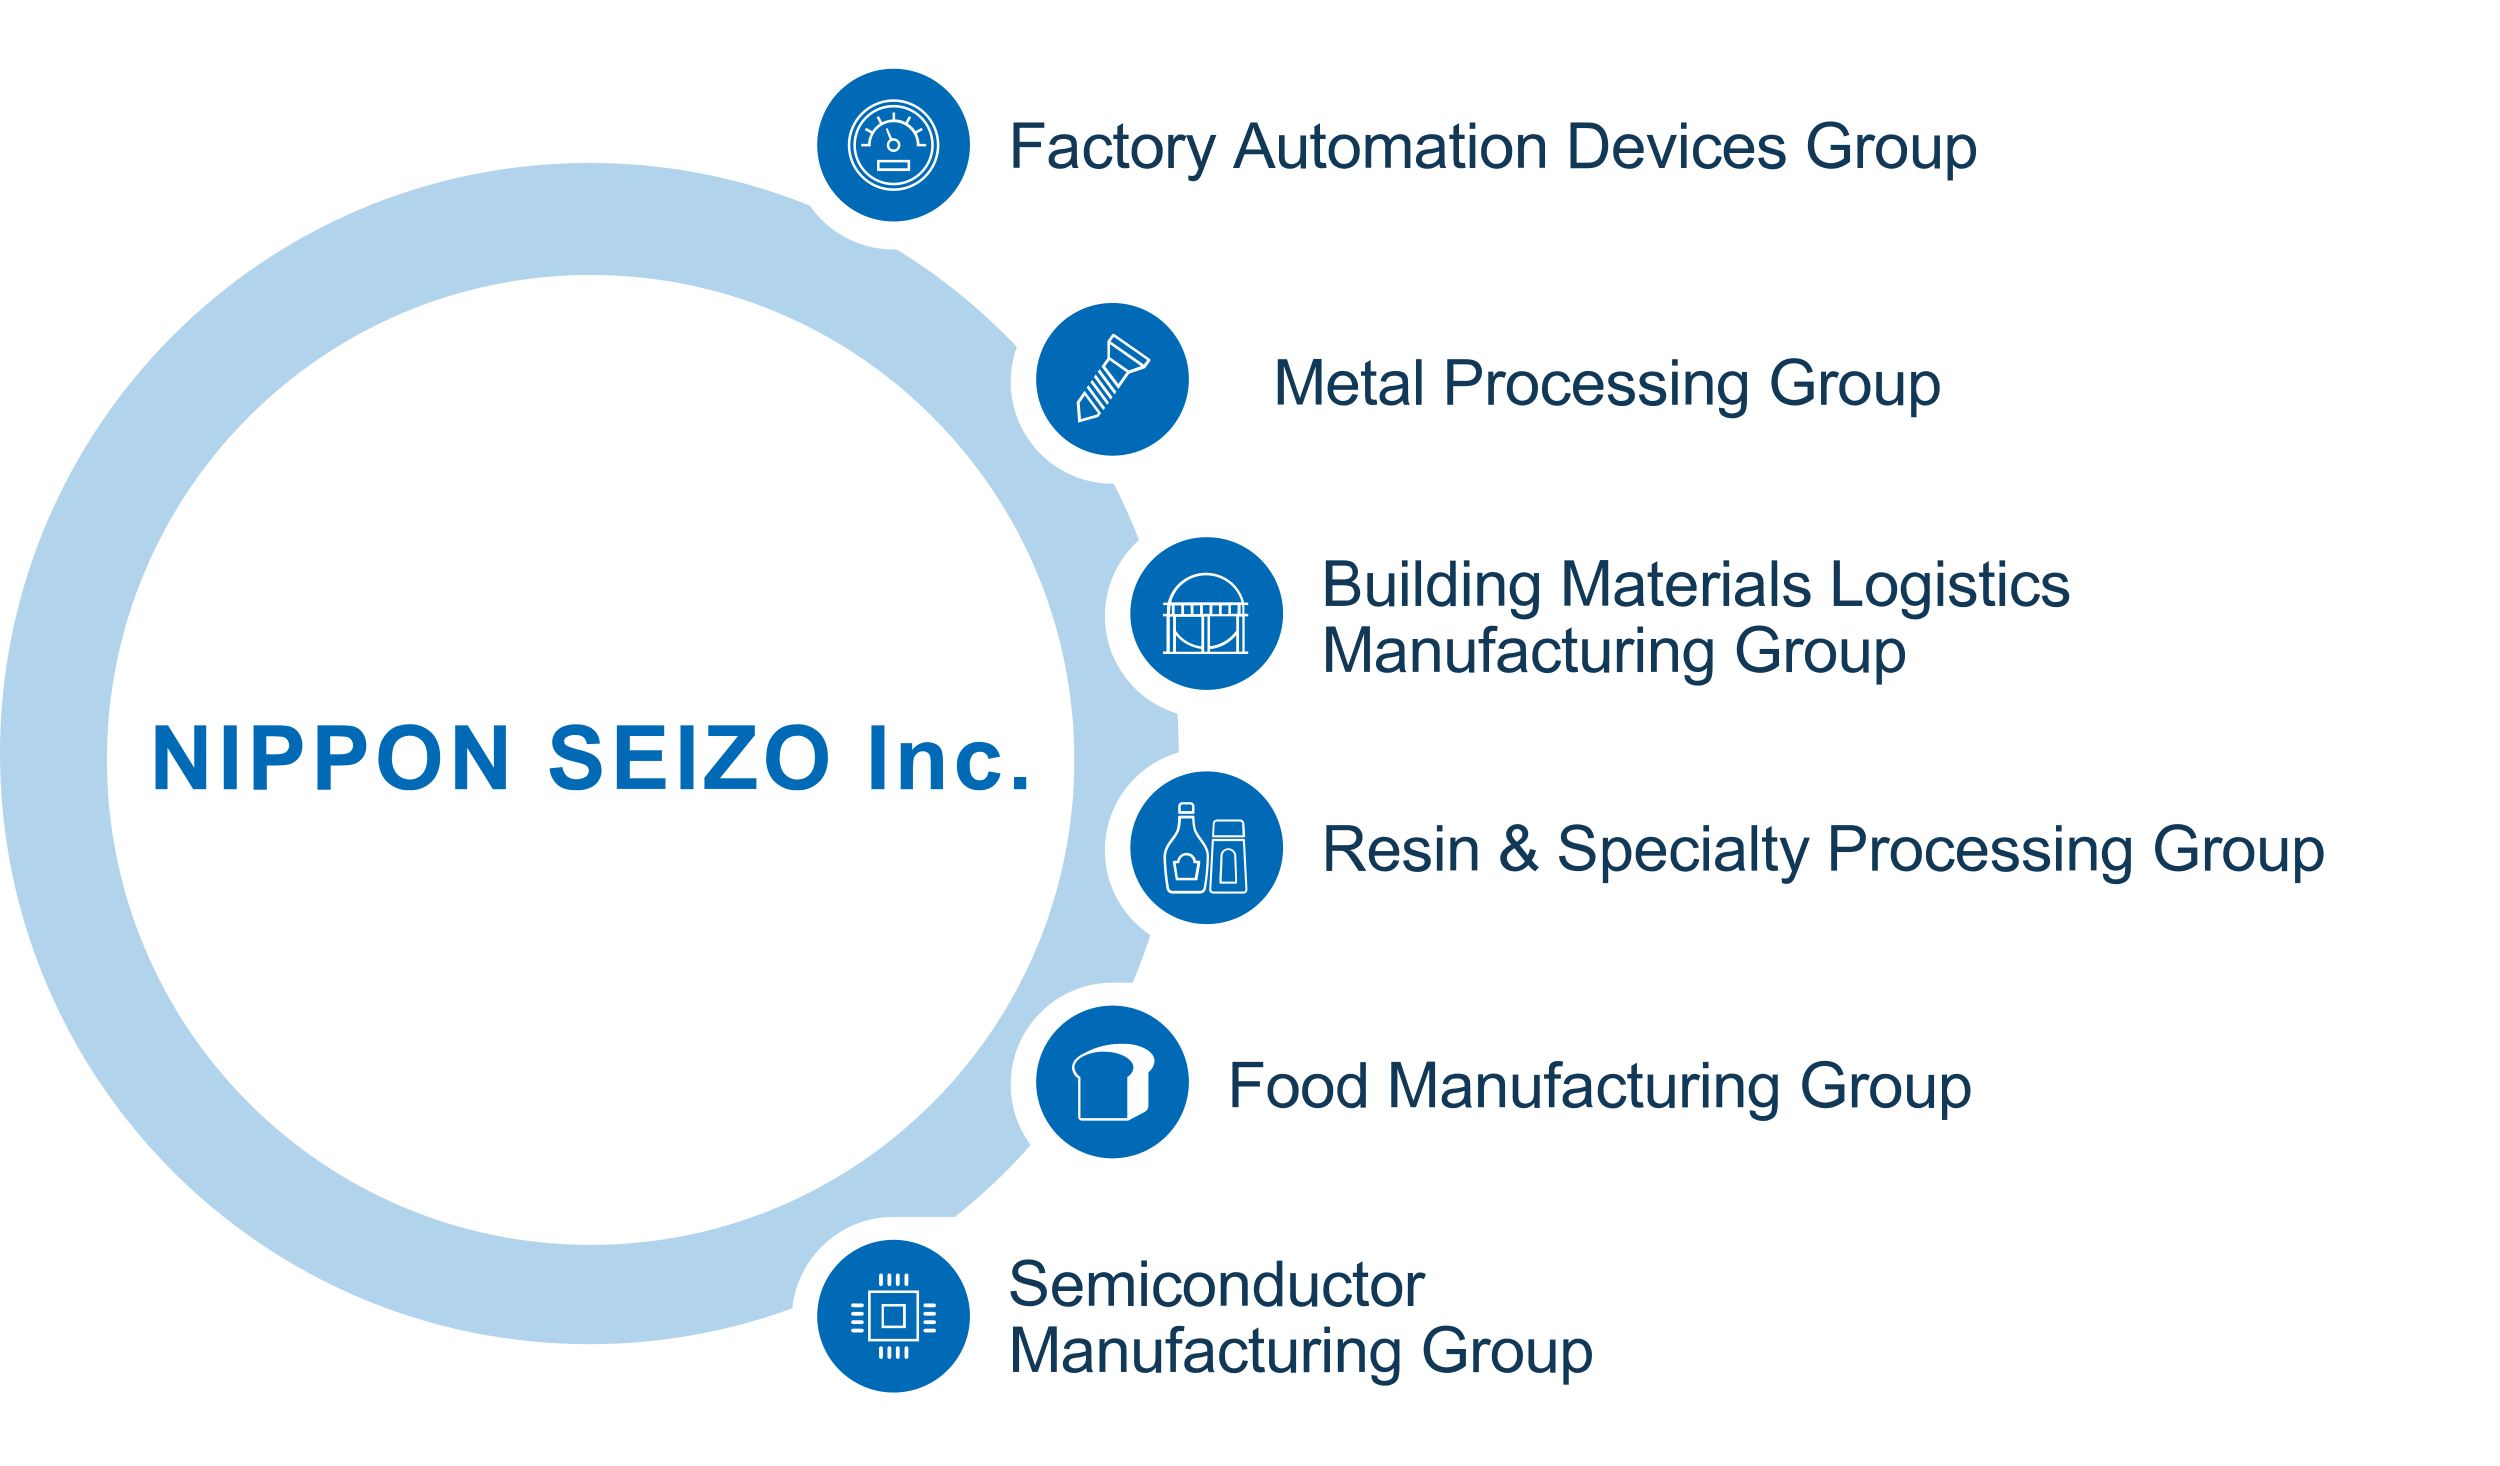 <?xml version="1.0" encoding="UTF-8"?>
<svg id="_レイヤー_1" data-name="レイヤー 1" xmlns="http://www.w3.org/2000/svg" width="982" height="576" version="1.1" xmlns:xlink="http://www.w3.org/1999/xlink" viewBox="0 0 982 576">
  <defs>
    <style>
      .cls-1 {
        filter: url(#drop-shadow-7);
      }

      .cls-2 {
        filter: url(#drop-shadow-4);
      }

      .cls-3 {
        fill: #113856;
      }

      .cls-3, .cls-4, .cls-5, .cls-6, .cls-7 {
        stroke-width: 0px;
      }

      .cls-4 {
        fill: #006ab6;
      }

      .cls-8 {
        filter: url(#drop-shadow-3);
      }

      .cls-5 {
        fill: none;
      }

      .cls-9 {
        filter: url(#drop-shadow-1);
      }

      .cls-10 {
        filter: url(#drop-shadow-6);
      }

      .cls-11 {
        filter: url(#drop-shadow-5);
      }

      .cls-12 {
        filter: url(#drop-shadow-2);
      }

      .cls-13 {
        clip-path: url(#clippath);
      }

      .cls-6 {
        fill: #b1d3eb;
      }

      .cls-7 {
        fill: #fff;
      }
    </style>
    <filter id="drop-shadow-1" filterUnits="userSpaceOnUse">
      <feOffset dx="0" dy="1"/>
      <feGaussianBlur result="blur" stdDeviation="12"/>
      <feFlood flood-color="#2d6cbe" flood-opacity=".5"/>
      <feComposite in2="blur" operator="in"/>
      <feComposite in="SourceGraphic"/>
    </filter>
    <filter id="drop-shadow-2" filterUnits="userSpaceOnUse">
      <feOffset dx="0" dy="1"/>
      <feGaussianBlur result="blur-2" stdDeviation="12"/>
      <feFlood flood-color="#2d6cbe" flood-opacity=".5"/>
      <feComposite in2="blur-2" operator="in"/>
      <feComposite in="SourceGraphic"/>
    </filter>
    <clipPath id="clippath">
      <rect class="cls-5" x="334.3" y="500.2" width="33.3" height="33.6"/>
    </clipPath>
    <filter id="drop-shadow-3" filterUnits="userSpaceOnUse">
      <feOffset dx="0" dy="1"/>
      <feGaussianBlur result="blur-3" stdDeviation="12"/>
      <feFlood flood-color="#2d6cbe" flood-opacity=".5"/>
      <feComposite in2="blur-3" operator="in"/>
      <feComposite in="SourceGraphic"/>
    </filter>
    <filter id="drop-shadow-4" filterUnits="userSpaceOnUse">
      <feOffset dx="0" dy="1"/>
      <feGaussianBlur result="blur-4" stdDeviation="12"/>
      <feFlood flood-color="#2d6cbe" flood-opacity=".5"/>
      <feComposite in2="blur-4" operator="in"/>
      <feComposite in="SourceGraphic"/>
    </filter>
    <filter id="drop-shadow-5" filterUnits="userSpaceOnUse">
      <feOffset dx="0" dy="1"/>
      <feGaussianBlur result="blur-5" stdDeviation="12"/>
      <feFlood flood-color="#2d6cbe" flood-opacity=".5"/>
      <feComposite in2="blur-5" operator="in"/>
      <feComposite in="SourceGraphic"/>
    </filter>
    <filter id="drop-shadow-6" filterUnits="userSpaceOnUse">
      <feOffset dx="0" dy="1"/>
      <feGaussianBlur result="blur-6" stdDeviation="12"/>
      <feFlood flood-color="#2d6cbe" flood-opacity=".5"/>
      <feComposite in2="blur-6" operator="in"/>
      <feComposite in="SourceGraphic"/>
    </filter>
    <filter id="drop-shadow-7" filterUnits="userSpaceOnUse">
      <feOffset dx="0" dy="1"/>
      <feGaussianBlur result="blur-7" stdDeviation="12"/>
      <feFlood flood-color="#2d6cbe" flood-opacity=".5"/>
      <feComposite in2="blur-7" operator="in"/>
      <feComposite in="SourceGraphic"/>
    </filter>
  </defs>
  <g id="_グループ_2187" data-name="グループ 2187">
    <path id="_2" data-name=" 2" class="cls-6" d="M231.5,64c127.9,0,231.5,103.9,231.5,232s-103.6,232-231.5,232S0,424.1,0,296,103.6,64,231.5,64Z"/>
    <g class="cls-9">
      <path id="_3" data-name=" 3" class="cls-7" d="M232,107c104.9,0,190,85.3,190,190.5s-85.1,190.5-190,190.5S42,402.7,42,297.5,127.1,107,232,107Z"/>
    </g>
    <g id="group05">
      <g id="obi-7">
        <g class="cls-12">
          <path id="obi-8" class="cls-7" d="M351,477h440c22.1,0,40,17.9,40,40s-17.9,40-40,40h-440c-22.1,0-40-17.9-40-40s17.9-40,40-40Z"/>
        </g>
        <g id="txt">
          <path id="_パス_1123" data-name="パス 1123" class="cls-3" d="M397.1,507.2l2.2-.2c0,.8.3,1.5.7,2.2.5.6,1.1,1.1,1.8,1.4.9.4,1.8.5,2.7.5.8,0,1.6-.1,2.4-.4.6-.2,1.1-.6,1.5-1.1.3-.4.5-1,.5-1.5,0-.5-.2-1.1-.5-1.5-.4-.5-1-.9-1.6-1.1-1-.3-2.1-.6-3.2-.9-1.2-.2-2.3-.6-3.5-1.1-.8-.4-1.4-1-1.9-1.7-.4-.7-.6-1.4-.6-2.2,0-.9.3-1.8.8-2.5.5-.8,1.3-1.4,2.2-1.8,1-.4,2.2-.6,3.3-.6,1.2,0,2.4.2,3.5.6,1,.4,1.8,1,2.3,1.9.5.8.9,1.8.9,2.8l-2.3.2c0-1-.5-1.9-1.2-2.6-.9-.6-2-.9-3.1-.9-1.1,0-2.2.2-3.1.8-.6.4-1,1.1-1,1.9,0,.6.2,1.2.7,1.6,1.1.7,2.3,1.1,3.6,1.3,1.4.3,2.7.6,4,1.1.9.4,1.7,1,2.3,1.8.5.8.8,1.6.7,2.5,0,1-.3,1.9-.8,2.7-.6.9-1.4,1.6-2.4,2-1.1.5-2.3.7-3.4.7-1.4,0-2.8-.2-4.1-.7-1.1-.4-1.9-1.2-2.6-2.1-.6-1-1-2.1-1-3.2ZM422.9,508.8l2.3.3c-.3,1.2-1,2.3-2,3.1-1.1.8-2.4,1.2-3.7,1.1-1.7,0-3.3-.6-4.5-1.8-1.2-1.4-1.8-3.1-1.7-4.9-.1-1.8.5-3.7,1.7-5.1,1.1-1.2,2.7-1.9,4.4-1.8,1.6,0,3.2.6,4.2,1.8,1.2,1.4,1.8,3.2,1.6,5,0,.1,0,.3,0,.6h-9.7c0,1.2.4,2.4,1.2,3.3.7.7,1.7,1.2,2.7,1.1.7,0,1.5-.2,2.1-.6.6-.5,1.1-1.2,1.4-2ZM415.7,505.3h7.2c0-.9-.3-1.7-.8-2.5-.7-.8-1.7-1.3-2.7-1.3-1,0-1.9.3-2.5,1-.7.7-1.1,1.7-1.1,2.7ZM427.7,513v-13h2v1.8c.4-.6,1-1.2,1.6-1.5.7-.4,1.5-.6,2.3-.6.8,0,1.6.2,2.4.6.6.4,1.1,1,1.3,1.7.8-1.4,2.4-2.3,4-2.3,1.1,0,2.2.3,3,1.1.8.9,1.1,2.1,1,3.3v8.9h-2.2v-8.2c0-.6,0-1.3-.2-1.9-.1-.4-.4-.7-.8-.9-.4-.2-.9-.4-1.3-.4-.9,0-1.7.3-2.3.9-.7.8-1,1.9-.9,2.9v7.5h-2.2v-8.4c0-.8-.1-1.5-.5-2.2-.4-.5-1.1-.8-1.8-.7-.6,0-1.2.2-1.7.5-.5.3-.9.8-1.1,1.4-.3.9-.4,1.8-.4,2.7v6.7h-2.2ZM448.3,497.6v-2.5h2.2v2.5h-2.2ZM448.3,513v-13h2.2v13h-2.2ZM462.1,508.3l2.2.3c-.2,1.3-.8,2.6-1.8,3.5-1,.8-2.3,1.3-3.6,1.3-1.6,0-3.2-.6-4.3-1.7-1.2-1.4-1.7-3.2-1.6-5,0-1.3.2-2.5.7-3.7.4-1,1.2-1.8,2.1-2.4.9-.5,2-.8,3.1-.8,1.2,0,2.5.3,3.5,1.1.9.8,1.5,1.8,1.7,3l-2.1.3c-.1-.8-.5-1.4-1.1-2-.5-.4-1.2-.7-1.9-.7-1,0-2,.4-2.7,1.2-.8,1.1-1.2,2.4-1,3.8-.1,1.3.2,2.7,1,3.8.6.8,1.6,1.2,2.6,1.2.8,0,1.6-.3,2.2-.8.6-.7,1-1.5,1.1-2.4h0ZM465,506.5c0-2.4.7-4.2,2-5.3,1.1-1,2.6-1.5,4.1-1.4,1.6,0,3.2.6,4.4,1.8,1.2,1.3,1.8,3.1,1.7,4.8,0,1.4-.2,2.7-.8,3.9-.5.9-1.3,1.7-2.2,2.2-1,.5-2,.8-3.1.8-1.6,0-3.2-.6-4.4-1.7-1.2-1.4-1.8-3.2-1.7-5ZM467.3,506.5c-.1,1.3.3,2.7,1.1,3.7.7.8,1.7,1.3,2.7,1.2,1,0,2.1-.4,2.7-1.2.8-1.1,1.2-2.4,1.1-3.8,0-1.3-.3-2.6-1.1-3.6-.7-.8-1.7-1.3-2.7-1.2-1.1,0-2.1.4-2.7,1.2-.8,1.1-1.2,2.4-1.1,3.7h0ZM479.5,513v-13h2v1.8c.9-1.4,2.5-2.2,4.1-2.1.7,0,1.5.1,2.2.4.6.2,1.1.6,1.5,1.1.3.5.6,1,.7,1.6.1.7.1,1.4.1,2.1v8h-2.2v-7.9c0-.7,0-1.4-.3-2-.2-.4-.5-.8-.9-1.1-.5-.3-1-.4-1.5-.4-.9,0-1.8.3-2.4.9-.7.6-1,1.7-1,3.4v7.1h-2.2ZM501.6,513v-1.6c-.8,1.3-2.2,2-3.6,1.9-1,0-2-.3-2.8-.9-.9-.6-1.6-1.4-2-2.4-.5-1.1-.7-2.3-.7-3.5,0-1.2.2-2.4.6-3.5.4-1,1.1-1.8,1.9-2.4.9-.6,1.9-.9,2.9-.8.7,0,1.4.2,2.1.5.6.3,1.1.8,1.5,1.3v-6.4h2.2v17.9h-2ZM494.6,506.5c-.1,1.3.3,2.6,1.1,3.7.6.8,1.5,1.2,2.5,1.2,1,0,1.9-.4,2.4-1.2.7-1,1.1-2.3,1-3.6.1-1.4-.2-2.8-1-3.9-.6-.8-1.5-1.3-2.5-1.2-1,0-1.9.4-2.4,1.2-.7,1.1-1.1,2.4-1,3.8ZM515.3,513v-1.9c-.9,1.4-2.5,2.2-4.1,2.2-.7,0-1.5-.1-2.1-.4-.6-.2-1.1-.6-1.5-1.1-.3-.5-.6-1-.7-1.6-.1-.7-.2-1.4-.1-2.1v-8h2.2v7.2c0,.8,0,1.6.1,2.3.1.5.4,1,.9,1.4.5.3,1.1.5,1.7.5.7,0,1.3-.2,1.9-.5.6-.3,1-.8,1.2-1.4.3-.8.4-1.7.4-2.5v-6.9h2.2v13h-2ZM528.9,508.3l2.2.3c-.2,1.3-.8,2.6-1.8,3.5-1,.8-2.3,1.3-3.6,1.3-1.6,0-3.2-.6-4.3-1.7-1.2-1.4-1.7-3.2-1.6-5,0-1.3.2-2.5.7-3.7.4-1,1.2-1.8,2.1-2.4.9-.5,2-.8,3.1-.8,1.2,0,2.5.3,3.5,1.1.9.8,1.5,1.8,1.7,3l-2.1.3c-.1-.8-.5-1.4-1.1-2-.5-.4-1.2-.7-1.9-.7-1,0-2,.4-2.7,1.2-.8,1.1-1.2,2.4-1,3.8-.1,1.3.2,2.7,1,3.8.6.8,1.6,1.2,2.6,1.2.8,0,1.6-.3,2.2-.8.6-.7,1-1.5,1.1-2.4h0ZM537.5,511l.3,1.9c-.5.1-1.1.2-1.7.2-.6,0-1.3,0-1.9-.4-.4-.2-.7-.6-.9-1-.2-.8-.3-1.7-.3-2.6v-7.5h-1.6v-1.7h1.6v-3.2l2.2-1.3v4.5h2.2v1.7h-2.2v7.6c0,.4,0,.8.1,1.2,0,.2.2.3.4.4.2.1.5.2.8.2.3,0,.6,0,1,0h0ZM538.6,506.5c0-2.4.7-4.2,2-5.3,1.1-1,2.6-1.5,4.1-1.4,1.6,0,3.2.6,4.4,1.8,1.2,1.3,1.8,3.1,1.7,4.8,0,1.4-.2,2.7-.7,3.9-.5.9-1.3,1.7-2.2,2.2-1,.5-2,.8-3.1.8-1.6,0-3.2-.6-4.4-1.7-1.2-1.4-1.8-3.2-1.7-5ZM540.9,506.5c-.1,1.3.3,2.7,1.1,3.7.7.8,1.7,1.3,2.7,1.2,1,0,2.1-.4,2.7-1.2.8-1.1,1.2-2.4,1.1-3.8,0-1.3-.3-2.6-1.1-3.6-.7-.8-1.7-1.3-2.7-1.2-1.1,0-2.1.4-2.7,1.2-.8,1.1-1.2,2.4-1.1,3.7h0ZM553,513v-13h2v2c.3-.7.8-1.3,1.4-1.8.4-.3.9-.4,1.4-.4.8,0,1.6.3,2.3.7l-.8,2c-.5-.3-1-.5-1.6-.5-.5,0-.9.1-1.3.4-.4.3-.7.7-.8,1.2-.3.8-.4,1.7-.4,2.6v6.8h-2.2ZM397.9,539v-17.9h3.6l4.2,12.7c.4,1.2.7,2.1.9,2.6.2-.7.5-1.6,1-2.9l4.3-12.5h3.2v17.9h-2.3v-15l-5.2,15h-2.1l-5.2-15.2v15.2h-2.3ZM426.7,537.4c-.7.6-1.5,1.1-2.4,1.5-.8.3-1.6.4-2.4.4-1.2,0-2.4-.3-3.3-1-.8-.7-1.2-1.7-1.1-2.7,0-.6.1-1.2.4-1.7.3-.5.7-.9,1.1-1.3.5-.3,1-.6,1.6-.7.6-.2,1.3-.3,2-.3,1.3-.1,2.6-.4,3.9-.8,0-.3,0-.5,0-.6,0-.7-.2-1.4-.6-1.9-.7-.5-1.6-.8-2.5-.7-.8,0-1.6.1-2.3.5-.6.5-1,1.2-1.1,1.9l-2.1-.3c.1-.8.5-1.6,1-2.2.5-.6,1.2-1.1,1.9-1.3.9-.3,1.9-.5,2.9-.5.9,0,1.8.1,2.7.4.6.2,1.1.5,1.5,1,.3.4.6,1,.7,1.5,0,.7.1,1.3.1,2v2.9c0,1.3,0,2.6.1,3.9,0,.5.3,1.1.6,1.6h-2.3c-.2-.5-.4-1-.4-1.6h0ZM426.5,532.5c-1.2.4-2.4.7-3.6.8-.7,0-1.3.2-1.9.4-.4.1-.7.4-.9.7-.5.8-.4,1.9.4,2.5.6.4,1.2.6,1.9.6.8,0,1.6-.2,2.3-.6.6-.3,1.1-.9,1.5-1.5.3-.7.4-1.4.4-2.2v-.8ZM431.9,539v-13h2v1.8c.9-1.4,2.5-2.2,4.1-2.1.7,0,1.5.1,2.2.4.6.2,1.1.6,1.5,1.1.3.5.6,1,.7,1.6.1.7.1,1.4.1,2.1v8h-2.2v-7.9c0-.7,0-1.4-.3-2-.2-.4-.5-.8-.9-1.1-.5-.3-1-.4-1.5-.4-.9,0-1.8.3-2.4.9-.7.6-1,1.7-1,3.4v7.1h-2.2ZM454,539v-1.9c-.9,1.4-2.5,2.2-4.1,2.2-.7,0-1.5-.1-2.1-.4-.6-.2-1.1-.6-1.5-1.1-.3-.5-.6-1-.7-1.6-.1-.7-.2-1.4-.1-2.1v-8h2.2v7.2c0,.8,0,1.6.1,2.3.1.5.4,1,.9,1.4.5.3,1.1.5,1.7.5.7,0,1.3-.2,1.9-.5.6-.3,1-.8,1.2-1.4.3-.8.4-1.7.4-2.5v-6.9h2.2v13h-2ZM459.7,539v-11.3h-1.9v-1.7h1.9v-1.4c0-.7,0-1.3.2-1.9.2-.6.6-1.1,1.1-1.4.7-.4,1.5-.6,2.2-.5.7,0,1.4,0,2.1.2l-.3,1.9c-.4,0-.9-.1-1.3-.1-.5,0-1,.1-1.4.4-.3.5-.5,1-.4,1.6v1.2h2.5v1.7h-2.5v11.2h-2.2ZM474.3,537.4c-.7.6-1.5,1.1-2.3,1.5-.8.3-1.6.4-2.4.4-1.2,0-2.4-.3-3.3-1-.8-.7-1.2-1.7-1.1-2.7,0-.6.1-1.2.4-1.7.3-.5.7-.9,1.1-1.3.5-.3,1-.6,1.6-.7.6-.2,1.3-.3,2-.3,1.3-.1,2.6-.4,3.9-.8,0-.3,0-.5,0-.6,0-.7-.2-1.4-.6-1.9-.7-.5-1.6-.8-2.5-.7-.8,0-1.6.1-2.3.5-.6.5-1,1.2-1.1,1.9l-2.1-.3c.1-.8.5-1.6,1-2.2.5-.6,1.2-1.1,1.9-1.3.9-.3,1.9-.5,2.9-.5.9,0,1.8.1,2.7.4.6.2,1.1.5,1.5,1,.3.4.6,1,.7,1.5,0,.7.1,1.3.1,2v2.9c0,1.3,0,2.6.1,3.9,0,.5.3,1.1.6,1.6h-2.3c-.2-.5-.4-1-.4-1.6ZM474.2,532.5c-1.2.4-2.4.7-3.6.8-.7,0-1.3.2-1.9.4-.4.1-.7.4-.9.7-.5.8-.4,1.9.4,2.5.6.4,1.2.6,1.9.6.8,0,1.6-.2,2.3-.6.6-.3,1.1-.9,1.5-1.5.3-.7.4-1.4.4-2.2v-.8ZM488,534.3l2.2.3c-.2,1.3-.8,2.6-1.8,3.5-1,.9-2.3,1.3-3.6,1.3-1.6,0-3.2-.6-4.3-1.7-1.2-1.4-1.7-3.2-1.6-5,0-1.3.2-2.5.7-3.7.4-1,1.2-1.8,2.1-2.4.9-.5,2-.8,3.1-.8,1.2,0,2.5.3,3.5,1.1.9.8,1.5,1.8,1.7,3l-2.1.3c-.1-.8-.5-1.4-1.1-2-.5-.4-1.2-.7-1.9-.7-1,0-2,.4-2.7,1.2-.8,1.1-1.2,2.4-1,3.8-.1,1.3.2,2.7,1,3.8.6.8,1.6,1.2,2.6,1.2.8,0,1.6-.3,2.2-.8.6-.7,1-1.5,1.1-2.4h0ZM496.6,537l.3,1.9c-.5.1-1.1.2-1.7.2-.6,0-1.3,0-1.9-.4-.4-.2-.7-.6-.9-1-.2-.8-.3-1.7-.3-2.6v-7.5h-1.6v-1.7h1.6v-3.2l2.2-1.3v4.5h2.2v1.7h-2.2v7.6c0,.4,0,.8.1,1.2,0,.2.2.3.4.4.2.1.5.2.8.2.3,0,.6,0,1,0h0ZM507,539v-1.9c-.9,1.4-2.5,2.2-4.1,2.2-.7,0-1.5-.1-2.1-.4-.6-.2-1.1-.6-1.5-1.1-.3-.5-.6-1-.7-1.6-.1-.7-.2-1.4-.1-2.1v-8h2.2v7.2c0,.8,0,1.6.1,2.3.1.5.4,1,.9,1.4.5.3,1.1.5,1.7.5.7,0,1.3-.2,1.9-.5.6-.3,1-.8,1.2-1.4.3-.8.4-1.7.4-2.5v-6.9h2.2v13h-2ZM512.1,539v-13h2v2c.3-.7.8-1.3,1.4-1.8.4-.3.9-.4,1.4-.4.8,0,1.6.3,2.3.7l-.8,2c-.5-.3-1-.5-1.6-.5-.5,0-.9.1-1.3.4-.4.3-.7.7-.8,1.2-.3.8-.4,1.7-.4,2.6v6.8h-2.2ZM520.2,523.6v-2.5h2.2v2.5h-2.2ZM520.2,539v-13h2.2v13h-2.2ZM525.5,539v-13h2v1.8c.9-1.4,2.5-2.2,4.1-2.1.7,0,1.5.1,2.2.4.6.2,1.1.6,1.5,1.1.3.5.6,1,.7,1.6.1.7.1,1.4.1,2.1v8h-2.2v-7.9c0-.7,0-1.4-.3-2-.2-.4-.5-.8-.9-1.1-.5-.3-1-.4-1.5-.4-.9,0-1.8.3-2.4.9-.7.6-1,1.7-1,3.4v7.1h-2.2ZM538.8,540.1l2.1.3c0,.6.3,1.1.7,1.4.7.4,1.4.7,2.2.6.8,0,1.7-.2,2.4-.6.6-.4,1-1,1.1-1.7.1-.9.2-1.9.2-2.8-.9,1.1-2.2,1.7-3.6,1.7-1.6,0-3.2-.6-4.1-1.9-1-1.3-1.5-3-1.5-4.6,0-1.2.2-2.3.7-3.4.4-1,1.1-1.8,1.9-2.4.9-.6,1.9-.9,3-.9,1.5,0,2.9.7,3.8,1.9v-1.6h2v11.2c0,1.5-.1,2.9-.6,4.3-.4.9-1.1,1.6-2,2-1,.5-2.1.8-3.3.7-1.3,0-2.6-.3-3.7-1-1-.7-1.5-1.9-1.4-3.1ZM540.6,532.3c-.1,1.3.2,2.6,1,3.7,1.2,1.4,3.3,1.6,4.7.4.1-.1.3-.2.4-.4.8-1.1,1.1-2.4,1-3.7,0-1.3-.3-2.6-1.1-3.6-.6-.8-1.6-1.2-2.5-1.2-1,0-1.9.4-2.5,1.2-.8,1-1.1,2.3-1,3.5ZM568.2,532v-2.1h7.6s0,6.6,0,6.6c-1.1.9-2.3,1.6-3.6,2.1-1.2.5-2.5.7-3.8.7-1.7,0-3.3-.4-4.8-1.1-1.4-.7-2.5-1.9-3.3-3.3-.7-1.5-1.1-3.1-1.1-4.8,0-1.7.4-3.4,1.1-4.9.7-1.4,1.8-2.6,3.1-3.4,1.5-.8,3.1-1.1,4.7-1.1,1.2,0,2.4.2,3.5.6,1,.4,1.8,1,2.5,1.8.7.9,1.1,1.9,1.4,2.9l-2.1.6c-.2-.8-.5-1.5-1-2.1-.5-.6-1-1-1.7-1.3-.8-.3-1.6-.5-2.5-.5-1,0-1.9.1-2.8.5-.7.3-1.4.7-1.9,1.3-.5.5-.9,1.1-1.1,1.8-.5,1.1-.7,2.4-.7,3.6,0,1.4.2,2.8.8,4,.5,1,1.4,1.9,2.4,2.4,1,.5,2.2.8,3.3.8,1,0,2-.2,3-.6.8-.3,1.6-.7,2.2-1.3v-3.3h-5.3ZM578.7,539v-13h2v2c.3-.7.8-1.3,1.4-1.8.4-.3.9-.4,1.4-.4.8,0,1.6.3,2.3.7l-.8,2c-.5-.3-1-.5-1.6-.5-.5,0-.9.1-1.3.4-.4.3-.7.7-.8,1.2-.3.8-.4,1.7-.4,2.6v6.8h-2.2ZM586,532.5c0-2.4.7-4.2,2-5.3,1.1-1,2.6-1.5,4.1-1.4,1.6,0,3.2.6,4.4,1.8,1.2,1.3,1.8,3.1,1.7,4.8,0,1.4-.2,2.7-.8,3.9-.5.9-1.3,1.7-2.2,2.2-1,.5-2,.8-3.1.8-1.6,0-3.2-.6-4.4-1.7-1.2-1.4-1.8-3.2-1.7-5ZM588.2,532.5c-.1,1.3.3,2.7,1.1,3.7,1.3,1.5,3.6,1.7,5.1.3.1-.1.2-.2.4-.4.8-1.1,1.2-2.4,1.1-3.8,0-1.3-.3-2.6-1.1-3.6-1.3-1.5-3.6-1.7-5.1-.3-.1.1-.2.2-.3.3-.8,1.1-1.2,2.4-1.1,3.7ZM608.9,539v-1.9c-.9,1.4-2.5,2.2-4.1,2.2-.7,0-1.5-.1-2.1-.4-.6-.2-1.1-.6-1.5-1.1-.3-.5-.6-1-.7-1.6-.1-.7-.2-1.4-.1-2.1v-8h2.2v7.2c0,.8,0,1.6.1,2.3.1.5.4,1,.9,1.4.5.3,1.1.5,1.7.5.7,0,1.3-.2,1.9-.5.6-.3,1-.8,1.2-1.4.3-.8.4-1.7.4-2.5v-6.9h2.2v13h-2ZM614.1,544v-17.9h2v1.7c.4-.6,1-1.1,1.6-1.5.7-.3,1.4-.5,2.2-.5,1,0,2.1.3,2.9.9.9.6,1.5,1.4,1.9,2.4.4,1.1.7,2.2.6,3.4,0,1.2-.2,2.5-.7,3.6-.4,1-1.2,1.9-2.1,2.4-.9.5-1.8.8-2.9.8-.7,0-1.4-.1-2-.5-.6-.3-1-.7-1.4-1.2v6.3h-2.2ZM616.1,532.6c-.1,1.3.3,2.6,1,3.7.6.8,1.5,1.2,2.5,1.2,1,0,1.9-.5,2.5-1.2.8-1.1,1.2-2.5,1-3.8,0-1.3-.3-2.6-1-3.7-.6-.8-1.5-1.2-2.4-1.2-1,0-1.9.5-2.5,1.3-.8,1.1-1.2,2.5-1.1,3.8h0Z"/>
        </g>
      </g>
      <circle id="_4" data-name=" 4" class="cls-4" cx="351" cy="517" r="30"/>
      <g id="icon">
        <g class="cls-13">
          <g id="_グループ_330" data-name="グループ 330">
            <path id="_長方形_220" data-name="長方形 220" class="cls-7" d="M341,506.9h20v20h-20v-20ZM360,507.9h-18v18h18v-18Z"/>
            <path id="_長方形_221" data-name="長方形 221" class="cls-7" d="M346.3,512.2h9.5v9.5h-9.5v-9.5ZM354.7,513.2h-7.5v7.5h7.5v-7.5Z"/>
            <path id="_パス_1098" data-name="パス 1098" class="cls-7" d="M355.3,504.3v-3.2c0-.4.2-.8.6-.9.4,0,.8.2.9.6,0,.1,0,.2,0,.3v3.2c0,.4-.2.8-.6.9-.4,0-.8-.2-.9-.6,0-.1,0-.2,0-.3"/>
            <path id="_パス_1099" data-name="パス 1099" class="cls-7" d="M351.9,504.3v-3.2c0-.4.2-.8.6-.9.4,0,.8.2.9.6,0,.1,0,.2,0,.3v3.2c0,.4-.2.8-.6.9-.4,0-.8-.2-.9-.6,0-.1,0-.2,0-.3"/>
            <path id="_パス_1100" data-name="パス 1100" class="cls-7" d="M348.6,504.3v-3.2c0-.4.2-.8.6-.9.4,0,.8.2.9.6,0,.1,0,.2,0,.3v3.2c0,.4-.2.8-.6.9s-.8-.2-.9-.6c0-.1,0-.2,0-.3"/>
            <path id="_パス_1101" data-name="パス 1101" class="cls-7" d="M345.3,504.3v-3.2c0-.4.2-.8.6-.9.4,0,.8.2.9.6,0,.1,0,.2,0,.3v3.2c0,.4-.2.8-.6.9s-.8-.2-.9-.6c0-.1,0-.2,0-.3"/>
            <path id="_パス_1103" data-name="パス 1103" class="cls-7" d="M355.3,532.9v-3.2c0-.4.2-.8.6-.9.4,0,.8.2.9.6,0,.1,0,.2,0,.3v3.2c0,.4-.2.8-.6.9-.4,0-.8-.2-.9-.6,0-.1,0-.2,0-.3"/>
            <path id="_パス_1104" data-name="パス 1104" class="cls-7" d="M351.9,532.9v-3.2c0-.4.2-.8.6-.9.4,0,.8.2.9.6,0,.1,0,.2,0,.3v3.2c0,.4-.2.8-.6.9-.4,0-.8-.2-.9-.6,0-.1,0-.2,0-.3"/>
            <path id="_パス_1105" data-name="パス 1105" class="cls-7" d="M348.6,532.9v-3.2c0-.4.2-.8.6-.9.4,0,.8.2.9.6,0,.1,0,.2,0,.3v3.2c0,.4-.2.8-.6.9-.4,0-.8-.2-.9-.6,0-.1,0-.2,0-.3"/>
            <path id="_パス_1106" data-name="パス 1106" class="cls-7" d="M345.3,532.9v-3.2c0-.4.2-.8.6-.9.4,0,.8.2.9.6,0,.1,0,.2,0,.3v3.2c0,.4-.2.8-.6.9-.4,0-.8-.2-.9-.6,0-.1,0-.2,0-.3"/>
            <path id="_パス_1107" data-name="パス 1107" class="cls-7" d="M363.6,521.9h3.2c.4,0,.8.2.9.6,0,.4-.2.8-.6.9-.1,0-.2,0-.3,0h-3.2c-.4,0-.8-.2-.9-.6,0-.4.2-.8.6-.9.1,0,.2,0,.3,0"/>
            <path id="_パス_1108" data-name="パス 1108" class="cls-7" d="M363.6,518.6h3.2c.4,0,.8.2.9.6,0,.4-.2.8-.6.9-.1,0-.2,0-.3,0h-3.2c-.4,0-.8-.2-.9-.6,0-.4.2-.8.6-.9.1,0,.2,0,.3,0"/>
            <path id="_パス_1109" data-name="パス 1109" class="cls-7" d="M363.6,515.3h3.2c.4,0,.8.2.9.6,0,.4-.2.8-.6.9-.1,0-.2,0-.3,0h-3.2c-.4,0-.8-.2-.9-.6,0-.4.2-.8.6-.9.1,0,.2,0,.3,0"/>
            <path id="_パス_1110" data-name="パス 1110" class="cls-7" d="M363.6,512h3.2c.4,0,.8.2.9.6,0,.4-.2.8-.6.9-.1,0-.2,0-.3,0h-3.2c-.4,0-.8-.2-.9-.6,0-.4.2-.8.6-.9.1,0,.2,0,.3,0"/>
            <path id="_パス_1112" data-name="パス 1112" class="cls-7" d="M335.2,521.9h3.2c.4,0,.8.2.9.6,0,.4-.2.8-.6.9-.1,0-.2,0-.3,0h-3.2c-.4,0-.8-.2-.9-.6,0-.4.2-.8.6-.9.1,0,.2,0,.3,0"/>
            <path id="_パス_1113" data-name="パス 1113" class="cls-7" d="M335.2,518.6h3.2c.4,0,.8.2.9.6,0,.4-.2.8-.6.9-.1,0-.2,0-.3,0h-3.2c-.4,0-.8-.2-.9-.6,0-.4.2-.8.6-.9.1,0,.2,0,.3,0"/>
            <path id="_パス_1114" data-name="パス 1114" class="cls-7" d="M335.2,515.3h3.2c.4,0,.8.2.9.6,0,.4-.2.8-.6.9-.1,0-.2,0-.3,0h-3.2c-.4,0-.8-.2-.9-.6,0-.4.2-.8.6-.9.1,0,.2,0,.3,0"/>
            <path id="_パス_1115" data-name="パス 1115" class="cls-7" d="M335.2,512h3.2c.4,0,.8.2.9.6s-.2.8-.6.9c-.1,0-.2,0-.3,0h-3.2c-.4,0-.8-.2-.9-.6,0-.4.2-.8.6-.9.1,0,.2,0,.3,0"/>
          </g>
        </g>
      </g>
    </g>
    <g id="group05-2">
      <g id="obi-9" class="cls-8">
        <path id="obi-10" class="cls-7" d="M437,385h420c22.1,0,40,17.9,40,40s-17.9,40-40,40h-420c-22.1,0-40-17.9-40-40s17.9-40,40-40Z"/>
        <g id="txt-2">
          <path id="_パス_1122" data-name="パス 1122" class="cls-3" d="M484.1,434v-17.9h12.1v2.1h-9.7v5.5h8.4v2.1h-8.4v8.1h-2.4ZM497.9,427.5c0-2.4.7-4.2,2-5.3,1.1-1,2.6-1.5,4.1-1.4,1.6,0,3.2.6,4.4,1.8,1.2,1.3,1.8,3.1,1.7,4.8,0,1.4-.2,2.7-.8,3.9-.5.9-1.3,1.7-2.2,2.2-1,.5-2,.8-3.1.8-1.6,0-3.2-.6-4.4-1.7-1.2-1.4-1.8-3.2-1.7-5ZM500.1,427.5c-.1,1.3.3,2.7,1.1,3.7.7.8,1.7,1.3,2.7,1.2,1,0,2.1-.4,2.7-1.2.8-1.1,1.2-2.4,1.1-3.8,0-1.3-.3-2.6-1.1-3.6-.7-.8-1.7-1.3-2.7-1.2-1.1,0-2.1.4-2.7,1.2-.8,1.1-1.2,2.4-1.1,3.7h0ZM511.5,427.5c0-2.4.7-4.2,2-5.3,1.1-1,2.6-1.5,4.1-1.4,1.6,0,3.2.6,4.4,1.8,1.2,1.3,1.8,3.1,1.7,4.8,0,1.4-.2,2.7-.8,3.9-.5.9-1.3,1.7-2.2,2.2-1,.5-2,.8-3.1.8-1.6,0-3.2-.6-4.4-1.7-1.2-1.4-1.8-3.2-1.7-5h0ZM513.8,427.5c-.1,1.3.3,2.7,1.1,3.7.7.8,1.7,1.3,2.7,1.2,1,0,2.1-.4,2.7-1.2.8-1.1,1.2-2.4,1.1-3.8,0-1.3-.3-2.6-1.1-3.6-.7-.8-1.7-1.3-2.7-1.2-1.1,0-2.1.4-2.7,1.2-.8,1.1-1.2,2.4-1.1,3.7h0ZM534.4,434v-1.6c-.8,1.3-2.2,2-3.6,1.9-1,0-2-.3-2.8-.9-.9-.6-1.6-1.4-2-2.4-.5-1.1-.7-2.3-.7-3.5,0-1.2.2-2.4.6-3.5.4-1,1.1-1.8,1.9-2.4.9-.6,1.9-.9,2.9-.8.7,0,1.4.2,2.1.5.6.3,1.1.8,1.5,1.3v-6.4h2.2v17.9h-2ZM527.4,427.5c-.1,1.3.3,2.6,1,3.7.6.8,1.5,1.2,2.5,1.2,1,0,1.9-.4,2.4-1.2.8-1,1.1-2.3,1-3.6.1-1.4-.3-2.8-1-3.9-.6-.8-1.5-1.3-2.5-1.2-1,0-1.9.4-2.4,1.2-.7,1.1-1.1,2.4-1,3.8ZM546.5,434v-17.9h3.6l4.2,12.7c.4,1.2.7,2.1.9,2.6.2-.7.5-1.6,1-2.9l4.3-12.5h3.2v17.9h-2.3v-15l-5.2,15h-2.1l-5.2-15.2v15.2h-2.3ZM575.4,432.4c-.7.6-1.5,1.1-2.3,1.5-.8.3-1.6.4-2.4.4-1.2,0-2.4-.3-3.3-1-.8-.7-1.2-1.7-1.1-2.7,0-.6.1-1.2.4-1.7.3-.5.7-.9,1.1-1.3.5-.3,1-.6,1.6-.7.6-.2,1.3-.3,2-.3,1.3-.1,2.6-.4,3.9-.8,0-.3,0-.5,0-.6,0-.7-.2-1.4-.6-1.9-.7-.5-1.6-.8-2.5-.7-.8,0-1.6.1-2.3.5-.6.5-1,1.2-1.1,1.9l-2.1-.3c.1-.8.5-1.6,1-2.2.5-.6,1.2-1.1,1.9-1.3.9-.3,1.9-.5,2.9-.5.9,0,1.8.1,2.7.4.6.2,1.1.5,1.5,1,.3.4.6,1,.7,1.5,0,.7.1,1.3.1,2v2.9c0,1.3,0,2.6.1,3.9,0,.5.3,1.1.6,1.6h-2.3c-.2-.5-.4-1-.4-1.6ZM575.2,427.5c-1.2.4-2.4.7-3.6.8-.7,0-1.3.2-1.9.4-.4.1-.7.4-.9.7-.2.3-.3.7-.3,1,0,.6.2,1.1.7,1.5.6.4,1.2.6,1.9.6.8,0,1.6-.2,2.3-.6.6-.3,1.1-.9,1.5-1.5.3-.7.4-1.4.4-2.2v-.8ZM580.6,434v-13h2v1.8c.9-1.4,2.5-2.2,4.1-2.1.7,0,1.5.1,2.2.4.6.2,1.1.6,1.5,1.1.3.5.6,1,.7,1.6.1.7.1,1.4.1,2.1v8h-2.2v-7.9c0-.7,0-1.4-.3-2-.2-.4-.5-.8-.9-1.1-.5-.3-1-.4-1.5-.4-.9,0-1.8.3-2.4.9-.7.6-1,1.7-1,3.4v7.1h-2.2ZM602.7,434v-1.9c-.9,1.4-2.5,2.2-4.1,2.2-.7,0-1.5-.1-2.1-.4-.6-.2-1.1-.6-1.5-1.1-.3-.5-.6-1-.7-1.6-.1-.7-.2-1.4-.1-2.1v-8h2.2v7.2c0,.8,0,1.6.1,2.3.1.5.4,1,.9,1.4.5.3,1.1.5,1.7.5.7,0,1.3-.2,1.9-.5.6-.3,1-.8,1.2-1.4.3-.8.4-1.7.4-2.5v-6.9h2.2v13h-2ZM608.4,434v-11.3h-1.9v-1.7h1.9v-1.4c0-.7,0-1.3.2-1.9.2-.6.6-1.1,1.1-1.4.7-.4,1.5-.6,2.2-.5.7,0,1.4,0,2.1.2l-.3,1.9c-.4,0-.9-.1-1.3-.1-.5,0-1,.1-1.4.4-.3.5-.5,1-.4,1.6v1.2h2.5v1.7h-2.5v11.2h-2.2ZM623,432.4c-.7.6-1.5,1.1-2.4,1.5-.8.3-1.6.4-2.4.4-1.2,0-2.4-.3-3.3-1-.8-.7-1.2-1.7-1.1-2.7,0-.6.1-1.2.4-1.7.3-.5.7-.9,1.1-1.3.5-.3,1-.6,1.6-.7.6-.2,1.3-.3,2-.3,1.3-.1,2.6-.4,3.9-.8,0-.3,0-.5,0-.6,0-.7-.2-1.4-.6-1.9-.7-.5-1.6-.8-2.5-.7-.8,0-1.6.1-2.3.5-.6.5-1,1.2-1.1,1.9l-2.1-.3c.1-.8.5-1.6,1-2.2.5-.6,1.2-1.1,1.9-1.3.9-.3,1.9-.5,2.9-.5.9,0,1.8.1,2.7.4.6.2,1.1.5,1.5,1,.3.4.6,1,.7,1.5,0,.7.1,1.3.1,2v2.9c0,1.3,0,2.6.1,3.9,0,.5.3,1.1.6,1.5h-2.3c-.2-.5-.4-1-.4-1.6ZM622.8,427.5c-1.2.4-2.4.7-3.6.8-.7,0-1.3.2-1.9.4-.4.1-.7.4-.9.7-.2.3-.3.7-.3,1,0,.6.2,1.1.7,1.5.6.4,1.2.6,1.9.6.8,0,1.6-.2,2.3-.6.6-.3,1.1-.9,1.4-1.5.3-.7.4-1.4.4-2.2v-.8ZM636.7,429.3l2.2.3c-.2,1.3-.8,2.6-1.8,3.5-1,.9-2.3,1.3-3.6,1.3-1.6,0-3.2-.6-4.3-1.7-1.2-1.4-1.7-3.2-1.6-5,0-1.3.2-2.5.7-3.7.4-1,1.2-1.8,2.1-2.4.9-.5,2-.8,3.1-.8,1.2,0,2.5.3,3.5,1.1.9.8,1.5,1.8,1.7,3l-2.1.3c-.1-.8-.5-1.4-1.1-2-.5-.4-1.2-.7-1.9-.7-1,0-2,.4-2.7,1.2-.8,1.1-1.2,2.4-1,3.8-.1,1.3.2,2.7,1,3.8.6.8,1.6,1.2,2.6,1.2.8,0,1.6-.3,2.2-.8.6-.7,1-1.5,1.1-2.4h0ZM645.3,432l.3,1.9c-.5.1-1.1.2-1.7.2-.6,0-1.3,0-1.9-.4-.4-.2-.7-.6-.9-1-.2-.8-.3-1.7-.3-2.6v-7.5h-1.6v-1.7h1.6v-3.2l2.2-1.3v4.5h2.2v1.7h-2.2v7.6c0,.4,0,.8.1,1.2,0,.2.2.3.4.4.2.1.5.2.8.2.3,0,.6,0,1,0h0ZM655.7,434v-1.9c-.9,1.4-2.5,2.2-4.1,2.2-.7,0-1.5-.1-2.1-.4-.6-.2-1.1-.6-1.5-1.1-.3-.5-.6-1-.7-1.6-.1-.7-.2-1.4-.1-2.1v-8h2.2v7.2c0,.8,0,1.6.1,2.3.1.5.4,1,.9,1.4.5.3,1.1.5,1.7.5.7,0,1.3-.2,1.9-.5.6-.3,1-.8,1.2-1.4.3-.8.4-1.7.4-2.5v-6.9h2.2v13h-2ZM660.8,434v-13h2v2c.3-.7.8-1.3,1.4-1.8.4-.3.9-.4,1.4-.4.8,0,1.6.3,2.3.7l-.8,2c-.5-.3-1-.5-1.6-.5-.5,0-.9.1-1.3.4-.4.3-.7.7-.8,1.2-.3.8-.4,1.7-.4,2.6v6.8h-2.2ZM668.9,418.6v-2.5h2.2v2.5h-2.2ZM668.9,434v-13h2.2v13h-2.2ZM674.2,434v-13h2v1.8c.9-1.4,2.5-2.2,4.1-2.1.7,0,1.5.1,2.2.4.6.2,1.1.6,1.5,1.1.3.5.6,1,.7,1.6.1.7.1,1.4.1,2.1v8h-2.2v-7.9c0-.7,0-1.4-.3-2-.2-.4-.5-.8-.9-1.1-.5-.3-1-.4-1.5-.4-.9,0-1.8.3-2.4.9-.7.6-1,1.7-1,3.4v7.1h-2.2ZM687.4,435.1l2.1.3c0,.6.3,1.1.7,1.4.7.4,1.4.7,2.2.6.8,0,1.7-.2,2.4-.6.6-.4,1-1,1.1-1.7.1-.9.2-1.9.2-2.8-.9,1.1-2.2,1.7-3.6,1.7-1.6,0-3.2-.6-4.1-1.9-1-1.3-1.5-3-1.5-4.6,0-1.2.2-2.3.7-3.4.4-1,1.1-1.8,1.9-2.4.9-.6,1.9-.9,3-.9,1.5,0,2.9.7,3.8,1.9v-1.6h2v11.2c0,1.5-.1,2.9-.6,4.3-.4.9-1.1,1.6-2,2-1,.5-2.1.8-3.3.7-1.3,0-2.6-.3-3.7-1-1-.7-1.5-1.9-1.4-3.1h0ZM689.3,427.3c-.1,1.3.2,2.6,1,3.7.6.8,1.6,1.2,2.5,1.2,1,0,1.9-.4,2.5-1.2.8-1.1,1.1-2.4,1-3.7,0-1.3-.3-2.6-1.1-3.6-.6-.8-1.6-1.2-2.5-1.2-1,0-1.9.4-2.5,1.2-.8,1-1.1,2.3-1,3.5h0ZM716.9,427v-2.1h7.6s0,6.6,0,6.6c-1.1.9-2.3,1.6-3.6,2.1-1.2.5-2.5.7-3.8.7-1.7,0-3.3-.4-4.8-1.1-1.4-.7-2.5-1.9-3.3-3.3-.7-1.5-1.1-3.1-1.1-4.8,0-1.7.4-3.4,1.1-4.9.7-1.4,1.8-2.6,3.1-3.4,1.5-.8,3.1-1.1,4.7-1.1,1.2,0,2.4.2,3.5.6,1,.4,1.8,1,2.5,1.8.7.9,1.1,1.9,1.4,2.9l-2.1.6c-.2-.8-.5-1.5-1-2.1-.5-.6-1-1-1.7-1.3-.8-.3-1.6-.5-2.5-.5-1,0-1.9.1-2.8.5-.7.3-1.4.7-1.9,1.3-.5.5-.9,1.1-1.1,1.8-.5,1.1-.7,2.4-.7,3.6,0,1.4.2,2.8.8,4,.5,1,1.4,1.9,2.4,2.4,1,.5,2.2.8,3.3.8,1,0,2-.2,3-.6.8-.3,1.6-.7,2.2-1.3v-3.3h-5.3ZM727.4,434v-13h2v2c.3-.7.8-1.3,1.4-1.8.4-.3.9-.4,1.4-.4.8,0,1.6.3,2.3.7l-.8,2c-.5-.3-1-.5-1.6-.5-.5,0-.9.1-1.3.4-.4.3-.7.7-.8,1.2-.3.8-.4,1.7-.4,2.6v6.8h-2.2ZM734.6,427.5c0-2.4.7-4.2,2-5.3,1.1-1,2.6-1.5,4.1-1.4,1.6,0,3.2.6,4.4,1.8,1.2,1.3,1.8,3.1,1.7,4.8,0,1.4-.2,2.7-.8,3.9-.5.9-1.3,1.7-2.2,2.2-1,.5-2,.8-3.1.8-1.6,0-3.2-.6-4.4-1.7-1.2-1.4-1.8-3.2-1.7-5ZM736.9,427.5c-.1,1.3.3,2.7,1.1,3.7.7.8,1.7,1.3,2.7,1.2,1,0,2.1-.4,2.7-1.2.8-1.1,1.2-2.4,1.1-3.8,0-1.3-.3-2.6-1.1-3.6-.7-.8-1.7-1.3-2.7-1.2-1.1,0-2.1.4-2.7,1.2-.8,1.1-1.2,2.4-1.1,3.7h0ZM757.6,434v-1.9c-.9,1.4-2.5,2.2-4.1,2.2-.7,0-1.5-.1-2.1-.4-.6-.2-1.1-.6-1.5-1.1-.3-.5-.6-1-.7-1.6-.1-.7-.2-1.4-.1-2.1v-8h2.2v7.2c0,.8,0,1.6.1,2.3.1.5.4,1,.9,1.4.5.3,1.1.5,1.7.5.7,0,1.3-.2,1.9-.5.6-.3,1-.8,1.2-1.4.3-.8.4-1.7.4-2.5v-6.9h2.2v13h-2ZM762.8,439v-17.9h2v1.7c.4-.6,1-1.1,1.6-1.5.7-.3,1.4-.5,2.2-.5,1,0,2.1.3,2.9.9.9.6,1.5,1.4,1.9,2.4.4,1.1.7,2.2.6,3.4,0,1.2-.2,2.5-.7,3.6-.4,1-1.2,1.9-2.1,2.4-.9.5-1.8.8-2.9.8-.7,0-1.4-.1-2-.5-.6-.3-1-.7-1.4-1.2v6.3h-2.2ZM764.8,427.6c-.1,1.3.3,2.6,1,3.7.6.8,1.5,1.2,2.5,1.2,1,0,1.9-.5,2.5-1.2.8-1.1,1.2-2.5,1-3.8,0-1.3-.3-2.6-1-3.7-.6-.8-1.5-1.2-2.4-1.2-1,0-1.9.5-2.5,1.3-.8,1.1-1.2,2.5-1.1,3.8h0Z"/>
        </g>
      </g>
      <circle id="_5" data-name=" 5" class="cls-4" cx="437" cy="425" r="30"/>
      <path id="icon_bread" data-name="icon bread" class="cls-7" d="M441.2,410s-1.9,0-3.2.1c-4.2.3-8.3,1.5-11.9,3.5-.4.2-.8.4-1.2.6-2.5,1.4-3.8,3.2-3.8,5.2,0,1.7,1,3.3,2.4,4.2v15.1c0,.8.7,1.5,1.5,1.5h17.8c.2,0,.3,0,.5-.1l6.3-3.3c.9-.5,1.5-1.4,1.5-2.4v-13.2c1.4-1.1,2.3-2.7,2.4-4.5,0-3.7-5.5-6.7-12.2-6.7ZM424.4,438.7v-15.4c0-.2,0-.3-.2-.4-1.2-.8-2-2.1-2.2-3.6,0-1.6,1.2-3.1,3.3-4.3,2.6-1.3,5.4-2,8.3-1.9,2.9,0,5.8.6,8.3,1.9,2.1,1.2,3.3,2.7,3.3,4.3-.1,1.5-.9,2.8-2.2,3.6-.1,0-.2.2-.2.4v15.4c0,.3-.2.5-.5.5h-17.5c-.3,0-.5-.2-.5-.5,0,0,0,0,0,0Z"/>
    </g>
    <g id="group04">
      <g id="obi-11">
        <g class="cls-2">
          <path id="obi-12" class="cls-7" d="M474,293h450c22.1,0,40,17.9,40,40s-17.9,40-40,40h-450c-22.1,0-40-17.9-40-40s17.9-40,40-40Z"/>
        </g>
        <g id="txt-3">
          <path id="_パス_1121" data-name="パス 1121" class="cls-3" d="M521,342v-17.9h7.9c1.2,0,2.5.1,3.6.5.8.3,1.5.9,2,1.7.5.8.8,1.7.7,2.7,0,1.2-.4,2.4-1.2,3.2-1,1-2.4,1.6-3.8,1.7.5.2,1,.5,1.4.9.8.7,1.4,1.5,2,2.4l3.1,4.9h-3l-2.4-3.7c-.7-1.1-1.3-1.9-1.7-2.5-.3-.5-.7-.9-1.2-1.2-.3-.2-.7-.4-1.1-.5-.4,0-.9,0-1.3,0h-2.7v7.9h-2.4ZM523.3,332h5.1c.9,0,1.7,0,2.5-.3.6-.2,1.1-.6,1.4-1.1.3-.5.5-1,.5-1.6,0-.8-.3-1.6-.9-2.1-.8-.6-1.9-.9-2.9-.8h-5.7v5.9ZM547.3,337.8l2.3.3c-.3,1.2-1,2.3-2,3.1-1.1.8-2.4,1.2-3.7,1.1-1.7,0-3.3-.6-4.5-1.8-1.2-1.4-1.8-3.1-1.7-4.9-.1-1.8.5-3.7,1.7-5.1,1.1-1.2,2.7-1.9,4.4-1.8,1.6,0,3.2.6,4.2,1.8,1.2,1.4,1.8,3.2,1.6,5,0,.1,0,.3,0,.6h-9.7c0,1.2.4,2.4,1.2,3.3.7.7,1.7,1.2,2.7,1.1.7,0,1.5-.2,2.1-.6.6-.5,1.1-1.2,1.4-2ZM540.1,334.3h7.2c0-.9-.3-1.7-.8-2.5-.7-.8-1.7-1.3-2.7-1.3-1,0-1.9.3-2.5,1-.7.7-1.1,1.7-1.1,2.7ZM551.2,338.1l2.2-.3c0,.8.4,1.5,1,2,.7.5,1.5.8,2.3.7.8,0,1.6-.2,2.2-.6.5-.3.7-.9.7-1.4,0-.5-.2-.9-.6-1.2-.7-.3-1.5-.6-2.2-.7-1.1-.3-2.3-.6-3.4-1.1-.6-.3-1.1-.7-1.4-1.2-.3-.5-.5-1.1-.5-1.7,0-.6.1-1.1.4-1.6.3-.5.6-.9,1.1-1.2.4-.3.9-.5,1.4-.6.6-.2,1.3-.3,1.9-.3.9,0,1.8.1,2.7.4.7.2,1.3.6,1.7,1.2.4.6.7,1.3.8,2l-2.1.3c0-.6-.4-1.2-.8-1.6-.6-.4-1.3-.6-2-.6-.8,0-1.5.1-2.2.5-.4.3-.6.7-.6,1.2,0,.3,0,.6.3.8.2.3.5.5.8.6.2,0,.9.3,1.9.6,1.1.3,2.2.6,3.3,1,.6.2,1.1.6,1.4,1.2.4.6.6,1.2.5,1.9,0,.7-.2,1.5-.6,2.1-.5.7-1.1,1.2-1.9,1.5-.9.4-1.8.5-2.7.5-1.4,0-2.7-.3-3.9-1-.9-.8-1.5-1.9-1.7-3.1ZM564.4,326.6v-2.5h2.2v2.5h-2.2ZM564.4,342v-13h2.2v13h-2.2ZM569.7,342v-13h2v1.8c.9-1.4,2.5-2.2,4.1-2.1.7,0,1.5.1,2.2.4.6.2,1.1.6,1.5,1.1.3.5.6,1,.7,1.6.1.7.1,1.4.1,2.1v8h-2.2v-7.9c0-.7,0-1.4-.3-2-.2-.4-.5-.8-.9-1.1-.5-.3-1-.4-1.5-.4-.9,0-1.8.3-2.4.9-.7.6-1,1.7-1,3.4v7.1h-2.2ZM600.2,339.9c-.7.8-1.5,1.4-2.4,1.8-.9.4-1.8.6-2.8.6-1.7,0-3.3-.6-4.4-1.8-.8-.9-1.3-2.1-1.3-3.4,0-1.1.4-2.2,1.1-3,.9-1,2-1.8,3.2-2.4-.6-.7-1.2-1.4-1.6-2.3-.3-.5-.4-1.1-.4-1.7,0-1.1.5-2.1,1.3-2.8.9-.8,2-1.2,3.2-1.2,1.1,0,2.2.4,3,1.1.8.7,1.2,1.7,1.2,2.7,0,1.7-1.1,3.2-3.4,4.4l3.2,4.1c.4-.8.7-1.6.9-2.5l2.3.5c-.3,1.4-.8,2.7-1.6,3.9.8,1.1,1.7,2,2.8,2.7l-1.5,1.7c-1-.7-2-1.6-2.7-2.5ZM595.8,330.6c.7-.4,1.3-.9,1.8-1.5.3-.4.4-.9.4-1.4,0-.6-.2-1.1-.6-1.5-.4-.4-.9-.6-1.4-.6-.6,0-1.1.2-1.5.6-.4.4-.6.9-.6,1.4,0,.3,0,.6.2.9.2.3.4.7.6,1l1,1.1ZM598.9,338.2l-4-5c-.9.5-1.7,1.2-2.4,2-.4.5-.6,1.2-.6,1.8,0,.8.3,1.6.9,2.3.6.8,1.5,1.2,2.5,1.2.7,0,1.4-.2,2-.6.7-.4,1.3-.9,1.7-1.6ZM612.6,336.3l2.2-.2c0,.8.3,1.5.7,2.2.5.6,1.1,1.1,1.8,1.4.9.4,1.8.5,2.7.5.8,0,1.6-.1,2.4-.4.6-.2,1.1-.6,1.5-1.1.3-.4.5-1,.5-1.5,0-.5-.2-1.1-.5-1.5-.4-.5-1-.9-1.6-1.1-1-.3-2.1-.6-3.2-.9-1.2-.2-2.3-.6-3.5-1.1-.8-.4-1.4-1-1.9-1.7-.4-.7-.6-1.4-.6-2.2,0-.9.3-1.8.8-2.5.5-.8,1.3-1.4,2.2-1.8,1-.4,2.2-.6,3.3-.6,1.2,0,2.4.2,3.5.6,1,.4,1.8,1,2.3,1.9.5.8.9,1.8.9,2.8l-2.3.2c0-1-.5-1.9-1.2-2.6-.9-.6-2-.9-3.1-.9-1.1,0-2.2.2-3.1.8-.6.4-1,1.1-1,1.9,0,.6.2,1.2.7,1.6,1.1.7,2.3,1.1,3.6,1.3,1.4.3,2.7.6,4,1.1.9.4,1.7,1,2.3,1.8.5.8.8,1.6.7,2.5,0,1-.3,1.9-.8,2.7-.6.9-1.4,1.5-2.4,2-1.1.5-2.3.7-3.4.7-1.4,0-2.8-.2-4.1-.7-1.1-.4-1.9-1.2-2.6-2.1-.6-1-1-2.1-1-3.2h0ZM629.6,347v-17.9h2v1.7c.4-.6,1-1.1,1.6-1.5.7-.3,1.4-.5,2.2-.5,1,0,2.1.3,2.9.9.9.6,1.5,1.4,1.9,2.4.4,1.1.7,2.2.6,3.4,0,1.2-.2,2.4-.7,3.6-.4,1-1.2,1.9-2.1,2.4-.9.5-1.8.8-2.9.8-.7,0-1.4-.1-2-.5-.6-.3-1-.7-1.4-1.2v6.3h-2.2ZM631.5,335.6c-.1,1.3.3,2.6,1,3.7.6.8,1.5,1.2,2.5,1.2,1,0,1.9-.5,2.5-1.2.8-1.1,1.2-2.5,1-3.8,0-1.3-.3-2.6-1-3.7-.6-.8-1.5-1.2-2.4-1.2-1,0-1.9.5-2.5,1.3-.8,1.1-1.2,2.4-1.1,3.8h0ZM652.1,337.8l2.3.3c-.3,1.2-1,2.3-2,3.1-1.1.8-2.4,1.2-3.7,1.1-1.7,0-3.3-.6-4.5-1.8-1.2-1.4-1.8-3.1-1.7-4.9-.1-1.8.5-3.7,1.7-5.1,1.1-1.2,2.7-1.9,4.4-1.8,1.6,0,3.2.6,4.2,1.8,1.2,1.4,1.8,3.2,1.6,5,0,.1,0,.3,0,.6h-9.7c0,1.2.4,2.4,1.2,3.3.7.7,1.7,1.2,2.7,1.1.7,0,1.5-.2,2.1-.6.6-.5,1.1-1.2,1.4-2h0ZM644.9,334.3h7.2c0-.9-.3-1.7-.8-2.5-.7-.8-1.7-1.3-2.7-1.3-1,0-1.9.3-2.5,1-.7.7-1.1,1.7-1.1,2.7h0ZM665.3,337.3l2.2.3c-.2,1.3-.8,2.6-1.8,3.5-1,.8-2.3,1.3-3.6,1.3-1.6,0-3.2-.6-4.3-1.7-1.2-1.4-1.7-3.2-1.6-5,0-1.3.2-2.5.7-3.7.4-1,1.2-1.8,2.1-2.4.9-.5,2-.8,3.1-.8,1.2,0,2.5.3,3.5,1.1.9.8,1.5,1.8,1.7,3l-2.1.3c-.1-.8-.5-1.4-1.1-2-.5-.4-1.2-.7-1.9-.7-1,0-2,.4-2.7,1.2-.8,1.1-1.2,2.4-1,3.8-.1,1.3.2,2.7,1,3.8.6.8,1.6,1.2,2.6,1.2.8,0,1.6-.3,2.2-.8.6-.7,1-1.5,1.1-2.4h0ZM669.1,326.6v-2.5h2.2v2.5h-2.2ZM669.1,342v-13h2.2v13h-2.2ZM682.9,340.4c-.7.6-1.5,1.1-2.4,1.5-.8.3-1.6.4-2.4.4-1.2,0-2.4-.3-3.3-1-.8-.7-1.2-1.7-1.1-2.7,0-.6.1-1.2.4-1.7.3-.5.7-.9,1.1-1.3.5-.3,1-.6,1.6-.7.6-.2,1.3-.3,2-.3,1.3-.1,2.6-.4,3.9-.8,0-.3,0-.5,0-.6,0-.7-.2-1.4-.6-1.9-.7-.5-1.6-.8-2.5-.7-.8,0-1.6.1-2.3.5-.6.5-1,1.2-1.1,1.9l-2.1-.3c.1-.8.5-1.6,1-2.2.5-.6,1.2-1.1,1.9-1.3.9-.3,1.9-.5,2.9-.5.9,0,1.8.1,2.7.4.6.2,1.1.5,1.5,1,.3.4.6,1,.7,1.5,0,.7.1,1.3.1,2v2.9c0,1.3,0,2.6.1,3.9,0,.5.3,1.1.6,1.6h-2.3c-.2-.5-.4-1-.4-1.6h0ZM682.7,335.5c-1.2.4-2.4.7-3.6.8-.7,0-1.3.2-1.9.4-.4.1-.7.4-.9.7-.2.3-.3.7-.3,1,0,.6.2,1.1.7,1.5.6.4,1.2.6,1.9.6.8,0,1.6-.2,2.3-.6.6-.3,1.1-.9,1.5-1.5.3-.7.4-1.4.4-2.2v-.8ZM688,342v-17.9h2.2v17.9h-2.2ZM698.2,340l.3,1.9c-.5.1-1.1.2-1.7.2-.6,0-1.3,0-1.9-.4-.4-.2-.7-.6-.9-1-.2-.8-.3-1.7-.3-2.6v-7.5h-1.6v-1.7h1.6v-3.2l2.2-1.3v4.5h2.2v1.7h-2.2v7.6c0,.4,0,.8.1,1.2,0,.2.2.3.4.4.2.1.5.2.8.2.3,0,.6,0,1,0h0ZM700,347l-.2-2.1c.4.1.8.2,1.3.2.4,0,.8,0,1.2-.2.3-.2.5-.4.7-.7.3-.5.5-1.1.7-1.6,0-.1.1-.3.2-.5l-4.9-13h2.4l2.7,7.5c.4,1,.7,2,.9,3,.2-1,.5-2,.9-3l2.8-7.6h2.2l-4.9,13.2c-.4,1-.8,2-1.2,2.9-.3.6-.8,1.2-1.3,1.6-.5.3-1.2.5-1.8.5-.5,0-1-.1-1.4-.3h0ZM719.3,342v-17.9h6.8c.9,0,1.8,0,2.7.2.8.1,1.5.4,2.2.8.6.4,1.1,1,1.4,1.7.4.8.6,1.6.5,2.4,0,1.4-.5,2.8-1.5,3.9-1,1.1-2.7,1.6-5.2,1.6h-4.6v7.3h-2.4ZM721.7,332.6h4.6c1.2.1,2.3-.2,3.3-.9.7-.6,1-1.5,1-2.4,0-.7-.2-1.4-.6-1.9-.4-.5-.9-.9-1.5-1.1-.7-.1-1.5-.2-2.2-.2h-4.6v6.4ZM735.4,342v-13h2v2c.3-.7.8-1.3,1.4-1.8.4-.3.9-.4,1.4-.4.8,0,1.6.3,2.3.7l-.8,2c-.5-.3-1-.5-1.6-.5-.5,0-.9.1-1.3.4-.4.3-.7.7-.8,1.2-.3.8-.4,1.7-.4,2.6v6.8h-2.2ZM742.7,335.5c0-2.4.7-4.2,2-5.3,1.1-1,2.6-1.5,4.1-1.4,1.6,0,3.2.6,4.4,1.8,1.2,1.3,1.8,3.1,1.7,4.8,0,1.4-.2,2.7-.8,3.9-.5.9-1.3,1.7-2.2,2.2-1,.5-2,.8-3.1.8-1.6,0-3.2-.6-4.4-1.7-1.2-1.4-1.8-3.2-1.7-5ZM745,335.5c-.1,1.3.3,2.7,1.1,3.7.7.8,1.7,1.3,2.7,1.2,1,0,2.1-.4,2.7-1.2.8-1.1,1.2-2.4,1.1-3.8,0-1.3-.3-2.6-1.1-3.6-.7-.8-1.7-1.3-2.7-1.2-1.1,0-2.1.4-2.7,1.2-.8,1.1-1.2,2.4-1.1,3.7h0ZM765.6,337.3l2.2.3c-.2,1.3-.8,2.6-1.8,3.5-1,.8-2.3,1.3-3.6,1.3-1.6,0-3.2-.6-4.3-1.7-1.2-1.4-1.7-3.2-1.6-5,0-1.3.2-2.5.7-3.7.4-1,1.2-1.8,2.1-2.4.9-.5,2-.8,3.1-.8,1.2,0,2.5.3,3.5,1.1.9.8,1.5,1.8,1.7,3l-2.1.3c-.1-.8-.5-1.4-1.1-2-.5-.4-1.2-.7-1.9-.7-1,0-2,.4-2.7,1.2-.8,1.1-1.2,2.4-1,3.8-.1,1.3.2,2.7,1,3.8.6.8,1.6,1.2,2.6,1.2.8,0,1.6-.3,2.2-.8.6-.7,1-1.5,1.1-2.4h0ZM778.3,337.8l2.3.3c-.3,1.2-1,2.3-2,3.1-1.1.8-2.4,1.2-3.7,1.1-1.7,0-3.3-.6-4.5-1.8-1.2-1.4-1.8-3.1-1.7-4.9-.1-1.8.5-3.7,1.7-5.1,1.1-1.2,2.7-1.9,4.4-1.8,1.6,0,3.2.6,4.2,1.8,1.2,1.4,1.8,3.2,1.6,5,0,.1,0,.3,0,.6h-9.7c0,1.2.4,2.4,1.2,3.3.7.7,1.7,1.2,2.7,1.1.7,0,1.5-.2,2.1-.6.6-.5,1.1-1.2,1.4-2h0ZM771.1,334.3h7.2c0-.9-.3-1.7-.8-2.5-.7-.8-1.7-1.3-2.7-1.3-1,0-1.9.3-2.5,1-.7.7-1.1,1.7-1.1,2.7h0ZM782.2,338.1l2.2-.3c0,.8.4,1.5,1,2,.7.5,1.5.8,2.3.7.8,0,1.6-.2,2.2-.6.5-.3.7-.9.7-1.4,0-.5-.2-.9-.6-1.2-.7-.3-1.5-.6-2.2-.7-1.1-.3-2.3-.6-3.4-1.1-.6-.3-1.1-.7-1.4-1.2-.3-.5-.5-1.1-.5-1.7,0-.6.1-1.1.4-1.6.3-.5.6-.9,1.1-1.2.4-.3.9-.5,1.4-.6.6-.2,1.3-.3,1.9-.3.9,0,1.8.1,2.7.4.7.2,1.3.6,1.7,1.2.4.6.7,1.3.8,2l-2.1.3c0-.6-.4-1.2-.8-1.6-.6-.4-1.3-.6-2-.6-.8,0-1.5.1-2.2.5-.4.3-.6.7-.6,1.2,0,.3,0,.6.3.8.2.3.5.5.8.6.2,0,.9.3,1.9.6,1.1.3,2.2.6,3.3,1,.6.2,1.1.6,1.4,1.2.4.6.5,1.2.5,1.9,0,.7-.2,1.5-.6,2.1-.5.7-1.1,1.2-1.8,1.5-.9.4-1.8.5-2.7.5-1.4,0-2.7-.3-3.8-1.1-.9-.8-1.5-1.9-1.7-3.1h0ZM794.5,338.1l2.2-.3c0,.8.4,1.5,1,2,.7.5,1.5.8,2.3.7.8,0,1.6-.2,2.2-.6.5-.3.7-.9.7-1.4,0-.5-.2-.9-.6-1.2-.7-.3-1.5-.6-2.2-.7-1.1-.3-2.3-.6-3.4-1.1-.6-.3-1.1-.7-1.4-1.2-.3-.5-.5-1.1-.5-1.7,0-.6.1-1.1.4-1.6.3-.5.6-.9,1.1-1.2.4-.3.9-.5,1.4-.6.6-.2,1.3-.3,1.9-.3.9,0,1.8.1,2.7.4.7.2,1.3.6,1.7,1.2.4.6.7,1.3.8,2l-2.1.3c0-.6-.4-1.2-.8-1.6-.6-.4-1.3-.6-2-.6-.8,0-1.5.1-2.2.5-.4.3-.6.7-.6,1.2,0,.3,0,.6.3.8.2.3.5.5.8.6.2,0,.9.3,1.9.6,1.1.3,2.2.6,3.3,1,.6.2,1.1.6,1.4,1.1.4.6.5,1.2.5,1.9,0,.7-.2,1.5-.6,2.1-.5.7-1.1,1.2-1.8,1.5-.9.4-1.8.5-2.7.5-1.4,0-2.7-.3-3.9-1-.9-.8-1.5-1.9-1.7-3.1h0ZM807.6,326.6v-2.5h2.2v2.5h-2.2ZM807.6,342v-13h2.2v13h-2.2ZM812.9,342v-13h2v1.8c.9-1.4,2.5-2.2,4.1-2.1.7,0,1.5.1,2.2.4.6.2,1.1.6,1.5,1.1.3.5.6,1,.7,1.6.1.7.1,1.4.1,2.1v8h-2.2v-7.9c0-.7,0-1.4-.3-2-.2-.4-.5-.8-.9-1.1-.5-.3-1-.4-1.5-.4-.9,0-1.8.3-2.4.9-.7.6-1,1.7-1,3.4v7.1h-2.2ZM826.1,343.1l2.1.3c0,.6.3,1.1.7,1.4.7.4,1.4.7,2.2.6.8,0,1.7-.2,2.4-.6.6-.4,1-1,1.1-1.7.1-.9.2-1.9.2-2.8-.9,1.1-2.2,1.7-3.6,1.7-1.6,0-3.2-.6-4.1-1.9-1-1.3-1.5-3-1.5-4.6,0-1.2.2-2.3.7-3.4.4-1,1.1-1.8,1.9-2.4.9-.6,1.9-.9,3-.9,1.5,0,2.9.7,3.8,1.9v-1.6h2v11.2c0,1.5-.1,2.9-.6,4.3-.4.9-1.1,1.6-2,2-1,.5-2.1.8-3.3.7-1.3,0-2.6-.3-3.7-1-1-.7-1.5-1.9-1.4-3.1h0ZM828,335.3c-.1,1.3.2,2.6,1,3.7.6.8,1.6,1.2,2.5,1.2,1,0,1.9-.4,2.5-1.2.8-1.1,1.1-2.4,1-3.7,0-1.3-.3-2.6-1.1-3.6-.6-.8-1.6-1.2-2.5-1.2-1,0-1.9.4-2.5,1.2-.8,1-1.1,2.3-1,3.5h0ZM855.5,335v-2.1h7.6s0,6.6,0,6.6c-1.1.9-2.3,1.6-3.6,2.1-1.2.5-2.5.7-3.8.7-1.7,0-3.3-.4-4.8-1.1-1.4-.7-2.5-1.9-3.3-3.3-.7-1.5-1.1-3.1-1.1-4.8,0-1.7.4-3.4,1.1-4.9.7-1.4,1.8-2.6,3.1-3.4,1.5-.8,3.1-1.1,4.7-1.1,1.2,0,2.4.2,3.5.6,1,.4,1.8,1,2.5,1.8.7.9,1.1,1.9,1.4,2.9l-2.1.6c-.2-.8-.5-1.5-1-2.1-.5-.6-1-1-1.7-1.2-.8-.3-1.6-.5-2.5-.5-1,0-1.9.1-2.8.5-.7.3-1.4.7-1.9,1.3-.5.5-.9,1.1-1.1,1.8-.5,1.1-.7,2.4-.7,3.6,0,1.4.2,2.8.8,4,.5,1,1.4,1.9,2.4,2.4,1,.5,2.2.8,3.3.8,1,0,2-.2,3-.6.8-.3,1.6-.7,2.2-1.3v-3.3h-5.3ZM866.1,342v-13h2v2c.3-.7.8-1.3,1.4-1.8.4-.3.9-.4,1.4-.4.8,0,1.6.3,2.3.7l-.8,2c-.5-.3-1-.5-1.6-.5-.5,0-.9.1-1.3.4-.4.3-.7.7-.8,1.2-.3.8-.4,1.7-.4,2.6v6.8h-2.2ZM873.3,335.5c0-2.4.7-4.2,2-5.3,1.1-1,2.6-1.5,4.1-1.4,1.6,0,3.2.6,4.4,1.8,1.2,1.3,1.8,3.1,1.7,4.8,0,1.4-.2,2.7-.8,3.9-.5.9-1.3,1.7-2.2,2.2-1,.5-2,.8-3.1.8-1.6,0-3.2-.6-4.4-1.7-1.2-1.4-1.8-3.2-1.7-5ZM875.6,335.5c-.1,1.3.3,2.7,1.1,3.7.7.8,1.7,1.3,2.7,1.2,1,0,2.1-.4,2.7-1.2.8-1.1,1.2-2.4,1.1-3.8,0-1.3-.3-2.6-1.1-3.6-.7-.8-1.7-1.3-2.7-1.2-1.1,0-2.1.4-2.7,1.2-.8,1.1-1.2,2.4-1.1,3.7h0ZM896.3,342v-1.9c-.9,1.4-2.5,2.2-4.1,2.2-.7,0-1.5-.1-2.1-.4-.6-.2-1.1-.6-1.5-1.1-.3-.5-.6-1-.7-1.6-.1-.7-.2-1.4-.1-2.1v-8h2.2v7.2c0,.8,0,1.6.1,2.3.1.5.4,1,.9,1.4.5.3,1.1.5,1.7.5.7,0,1.3-.2,1.9-.5.6-.3,1-.8,1.2-1.4.3-.8.4-1.7.4-2.5v-6.9h2.2v13h-2ZM901.5,347v-17.9h2v1.7c.4-.6,1-1.1,1.6-1.5.7-.3,1.4-.5,2.2-.5,1,0,2.1.3,2.9.9.9.6,1.5,1.4,1.9,2.4.4,1.1.7,2.2.6,3.4,0,1.2-.2,2.5-.7,3.6-.4,1-1.2,1.9-2.1,2.4-.9.5-1.8.8-2.9.8-.7,0-1.4-.1-2-.5-.6-.3-1-.7-1.4-1.2v6.3h-2.2ZM903.4,335.6c-.1,1.3.3,2.6,1,3.7.6.8,1.5,1.2,2.5,1.2,1,0,1.9-.5,2.5-1.2.8-1.1,1.2-2.5,1-3.8,0-1.3-.3-2.6-1-3.7-.6-.8-1.5-1.2-2.4-1.2-1,0-1.9.5-2.5,1.3-.8,1.1-1.2,2.5-1.1,3.8h0Z"/>
        </g>
      </g>
      <circle id="_6" data-name=" 6" class="cls-4" cx="474" cy="333" r="30"/>
      <path id="icon_plastic" data-name="icon plastic" class="cls-7" d="M460.5,351c-1.1,0-2.1-.8-2.3-2-.7-4.1-1.1-8.2-1.2-12.3,0-3.1,1.5-5.2,3-7.2.8-1,1.5-2,2-3.1.8-1.7.8-5.4.8-5.5,0-.1,0-.3.1-.4,0,0,.2-.1.4-.1h5.4c.1,0,.3,0,.4.1,0,0,.1.2.1.4,0,0,0,3.7.8,5.5.6,1.1,1.3,2.1,2,3.1,1.5,2,3,4.1,2.9,7.2-.1,4.1-.5,8.2-1.2,12.3-.2,1.1-1.1,2-2.3,2h-11ZM462.9,326.9c-.6,1.2-1.3,2.3-2.1,3.3-1.4,1.9-2.8,3.7-2.8,6.5.1,4.1.5,8.1,1.2,12.1.1.6.7,1.1,1.3,1.1h11c.6,0,1.2-.5,1.3-1.1.7-4,1.1-8.1,1.2-12.1,0-2.8-1.3-4.6-2.7-6.5-.8-1-1.5-2.1-2.1-3.3-.6-1.7-.9-3.6-.9-5.4h-4.4c0,1.8-.3,3.7-.9,5.4h0ZM476.5,351c-.4,0-.8-.2-1.1-.5-.3-.3-.5-.7-.4-1.2l1-19.4c0-.1,0-.2.1-.3s.2-.1.3-.1h12.2c.2,0,.4.2.4.4l1,19.4c0,.4-.1.9-.4,1.2-.3.3-.7.5-1.1.5h-12ZM475.8,349.4c0,.2,0,.4.2.6.1.1.3.2.5.2h12c.2,0,.4,0,.5-.2.1-.2.2-.3.2-.6l-1-19h-11.4l-1,19ZM485.6,347.1c-2.1,0-4.2,0-6.2,0-.1,0-.2,0-.3-.1,0,0-.1-.2-.1-.3v-2c.2-2.9.3-5.4.4-8.5,0-1.7,1.4-3,3.1-3h0c1.7,0,3.1,1.4,3.1,3,.1,3.2.2,5.7.3,8.5v2c.1.1,0,.2,0,.3,0,0-.2.1-.3.1h0ZM480.2,336.2c0,3.2-.2,5.7-.3,8.5v1.6c.8,0,1.7,0,2.6,0h2.7v-1.6c-.2-2.9-.3-5.4-.4-8.5,0-1.2-1-2.2-2.3-2.3h0c-1.2,0-2.2,1-2.3,2.2h0ZM462.3,345.8c-.2,0-.5-.2-.5-.4l-1.1-6.7c0-.1,0-.3.1-.4,0-.1.2-.2.4-.2h1.2c.3-1.8,1.9-3.1,3.7-3.1,1.8,0,3.4,1.3,3.7,3.1h0s1.2,0,1.2,0c.2,0,.3,0,.4.2,0,.1.1.3.1.4l-1.1,6.7c0,.2-.2.4-.5.4h-7.5ZM462.7,344.8h6.6l1-5.7h-1c-.1,0-.3,0-.4-.1,0,0-.2-.2-.2-.4,0-1.4-1.2-2.6-2.7-2.6-1.4,0-2.6,1.1-2.7,2.6,0,.3-.2.5-.5.5h-1l.9,5.7ZM476.5,328.9c-.1,0-.2,0-.3-.1,0,0-.1-.2-.1-.3l.3-5c0-.9.8-1.6,1.7-1.6h9c.9,0,1.6.7,1.7,1.6l.3,5c0,.1,0,.2-.1.3,0,0-.2.1-.3.1h-12.1ZM477.1,323.5l-.2,4.6h11.2l-.2-4.6c0-.5-.4-.8-.9-.8h-9c-.5,0-.8.4-.9.8h0ZM463.3,319.7c-.3,0-.5-.2-.5-.5v-2.5c0-.9.7-1.6,1.6-1.6h3.2c.9,0,1.6.7,1.6,1.6v2.5c0,.3-.2.5-.5.5h-5.4ZM463.8,316.6v2h4.4v-2c0-.2,0-.3-.2-.4s-.3-.2-.4-.2h-3.2c-.2,0-.3,0-.4.2-.1.1-.2.3-.2.4h0Z"/>
    </g>
    <g id="group03">
      <g id="obi-13" class="cls-11">
        <path id="obi-14" class="cls-7" d="M474,201h450c22.1,0,40,17.9,40,40s-17.9,40-40,40h-450c-22.1,0-40-17.9-40-40s17.9-40,40-40Z"/>
        <g id="txt-4">
          <path id="_パス_1120" data-name="パス 1120" class="cls-3" d="M520.8,237v-17.9h6.7c1.1,0,2.2.1,3.3.5.8.3,1.5.9,1.9,1.7.5.7.7,1.5.7,2.4,0,.8-.2,1.5-.6,2.2-.5.7-1.1,1.3-1.9,1.6,1,.3,1.9.8,2.5,1.6.6.8.9,1.7.9,2.7,0,.8-.2,1.6-.5,2.3-.3.7-.8,1.2-1.3,1.7-.6.4-1.3.7-2,.9-.9.2-1.9.3-2.9.3h-6.8ZM523.2,226.6h3.9c.8,0,1.5,0,2.3-.2.5-.1,1-.5,1.4-.9.3-.5.5-1,.5-1.6,0-.6-.1-1.1-.4-1.6-.3-.4-.7-.8-1.2-.9-.9-.2-1.8-.3-2.7-.2h-3.6v5.4ZM523.2,234.9h4.5c.5,0,1.1,0,1.6,0,.5,0,.9-.2,1.4-.5.4-.2.7-.6.9-1,.2-.5.4-1,.4-1.5,0-.6-.2-1.2-.5-1.7-.3-.5-.8-.9-1.4-1-.9-.2-1.7-.3-2.6-.3h-4.1v6.2ZM545.6,237v-1.9c-.9,1.4-2.5,2.2-4.1,2.2-.7,0-1.5-.1-2.1-.4-.6-.2-1.1-.6-1.5-1.1-.3-.5-.6-1-.7-1.6-.1-.7-.2-1.4-.1-2.1v-8h2.2v7.2c0,.8,0,1.6.1,2.3.1.5.4,1,.9,1.4.5.3,1.1.5,1.7.5.7,0,1.3-.2,1.9-.5.6-.3,1-.8,1.2-1.4.3-.8.4-1.7.4-2.5v-6.9h2.2v13h-2ZM550.7,221.6v-2.5h2.2v2.5h-2.2ZM550.7,237v-13h2.2v13h-2.2ZM556,237v-17.9h2.2v17.9h-2.2ZM569.7,237v-1.6c-.8,1.3-2.2,2-3.6,1.9-1,0-2-.3-2.8-.9-.9-.6-1.6-1.4-2-2.4-.5-1.1-.7-2.3-.7-3.5,0-1.2.2-2.4.6-3.5.4-1,1.1-1.8,1.9-2.4.9-.6,1.9-.9,2.9-.8.7,0,1.4.2,2.1.5.6.3,1.1.8,1.5,1.3v-6.4h2.2v17.9h-2ZM562.8,230.5c-.1,1.3.3,2.6,1,3.7.6.8,1.5,1.2,2.5,1.2,1,0,1.9-.4,2.4-1.2.8-1,1.1-2.3,1-3.6.1-1.4-.2-2.8-1-3.9-.6-.8-1.5-1.3-2.5-1.2-1,0-1.9.4-2.4,1.2-.7,1.1-1.1,2.4-1,3.8ZM575,221.6v-2.5h2.2v2.5h-2.2ZM575,237v-13h2.2v13h-2.2ZM580.3,237v-13h2v1.8c.9-1.4,2.5-2.2,4.1-2.1.7,0,1.5.1,2.2.4.6.2,1.1.6,1.5,1.1.3.5.6,1,.7,1.6.1.7.1,1.4.1,2.1v8h-2.2v-7.9c0-.7,0-1.4-.3-2-.2-.4-.5-.8-.9-1.1-.5-.3-1-.4-1.5-.4-.9,0-1.8.3-2.4.9-.7.6-1,1.7-1,3.4v7.1h-2.2ZM593.5,238.1l2.1.3c0,.6.3,1.1.7,1.4.7.4,1.4.7,2.2.6.8,0,1.7-.2,2.4-.6.6-.4,1-1,1.1-1.7.1-.9.2-1.9.2-2.8-.9,1.1-2.2,1.7-3.6,1.7-1.6,0-3.2-.6-4.1-1.9-1-1.3-1.5-3-1.5-4.6,0-1.2.2-2.3.7-3.4.4-1,1.1-1.8,2-2.4.9-.6,1.9-.9,3-.9,1.5,0,2.9.7,3.8,1.9v-1.6h2v11.2c0,1.5-.1,2.9-.6,4.3-.4.9-1.1,1.6-2,2-1,.5-2.1.8-3.3.7-1.3,0-2.6-.3-3.7-1-1-.7-1.5-1.9-1.4-3.1h0ZM595.4,230.3c-.1,1.3.2,2.6,1,3.7.6.8,1.6,1.2,2.5,1.2,1,0,1.9-.4,2.5-1.2.8-1.1,1.1-2.4,1-3.7,0-1.3-.3-2.6-1.1-3.6-.6-.8-1.6-1.2-2.5-1.2-1,0-1.9.4-2.5,1.2-.8,1-1.1,2.3-1,3.5ZM614.5,237v-17.9h3.6l4.2,12.7c.4,1.2.7,2.1.9,2.6.2-.7.5-1.6,1-2.9l4.3-12.5h3.2v17.9h-2.3v-15l-5.2,15h-2.1l-5.2-15.2v15.2h-2.3ZM643.3,235.4c-.7.6-1.5,1.1-2.3,1.5-.8.3-1.6.4-2.4.4-1.2,0-2.4-.3-3.3-1-.8-.7-1.2-1.7-1.1-2.7,0-.6.1-1.2.4-1.7.3-.5.7-.9,1.1-1.3.5-.3,1-.6,1.6-.7.6-.2,1.3-.3,2-.3,1.3-.1,2.6-.4,3.9-.8,0-.3,0-.5,0-.6,0-.7-.2-1.4-.6-1.9-.7-.5-1.6-.8-2.5-.7-.8,0-1.6.1-2.3.5-.6.5-1,1.2-1.1,1.9l-2.1-.3c.1-.8.5-1.6,1-2.2.5-.6,1.2-1.1,1.9-1.3.9-.3,1.9-.5,2.9-.5.9,0,1.8.1,2.7.4.6.2,1.1.5,1.5,1,.3.4.6,1,.7,1.5,0,.7.1,1.3.1,2v2.9c0,1.3,0,2.6.1,3.9,0,.5.3,1.1.5,1.6h-2.3c-.2-.5-.4-1-.4-1.6h0ZM643.1,230.5c-1.2.4-2.4.7-3.6.8-.7,0-1.3.2-1.9.4-.4.1-.7.4-.9.7-.2.3-.3.7-.3,1,0,.6.2,1.1.7,1.5.6.4,1.2.6,1.9.6.8,0,1.6-.2,2.3-.6.6-.3,1.1-.9,1.5-1.5.3-.7.4-1.4.4-2.2v-.8ZM653.3,235l.3,1.9c-.5.1-1.1.2-1.7.2-.6,0-1.3,0-1.9-.4-.4-.2-.7-.6-.9-1-.2-.8-.3-1.7-.3-2.6v-7.5h-1.6v-1.7h1.6v-3.2l2.2-1.3v4.5h2.2v1.7h-2.2v7.6c0,.4,0,.8.1,1.2,0,.2.2.3.4.4.2.1.5.2.8.2.3,0,.6,0,1,0h0ZM664.1,232.8l2.3.3c-.3,1.2-1,2.3-2,3.1-1.1.8-2.4,1.2-3.7,1.1-1.7,0-3.3-.6-4.5-1.8-1.2-1.4-1.8-3.1-1.7-4.9-.1-1.8.5-3.7,1.7-5.1,1.1-1.2,2.7-1.9,4.4-1.8,1.6,0,3.2.6,4.2,1.8,1.2,1.4,1.8,3.2,1.6,5,0,.1,0,.3,0,.6h-9.7c0,1.2.4,2.4,1.2,3.3.7.7,1.7,1.2,2.7,1.1.7,0,1.5-.2,2.1-.6.6-.5,1.1-1.2,1.4-2ZM656.9,229.3h7.2c0-.9-.3-1.7-.8-2.5-.7-.8-1.7-1.3-2.7-1.3-1,0-1.9.3-2.5,1-.7.7-1.1,1.7-1.1,2.7h0ZM668.9,237v-13h2v2c.3-.7.8-1.3,1.4-1.8.4-.3.9-.4,1.4-.4.8,0,1.6.3,2.3.7l-.8,2c-.5-.3-1-.5-1.6-.5-.5,0-.9.1-1.3.4-.4.3-.7.7-.8,1.2-.3.8-.4,1.7-.4,2.6v6.8h-2.2ZM677,221.6v-2.5h2.2v2.5h-2.2ZM677,237v-13h2.2v13h-2.2ZM690.7,235.4c-.7.6-1.5,1.1-2.4,1.5-.8.3-1.6.4-2.4.4-1.2,0-2.4-.3-3.3-1-.8-.7-1.2-1.7-1.1-2.7,0-.6.1-1.2.4-1.7.3-.5.7-.9,1.1-1.3.5-.3,1-.6,1.6-.7.6-.2,1.3-.3,2-.3,1.3-.1,2.6-.4,3.9-.8,0-.3,0-.5,0-.6,0-.7-.2-1.4-.6-1.9-.7-.5-1.6-.8-2.5-.7-.8,0-1.6.1-2.3.5-.6.5-1,1.2-1.1,1.9l-2.1-.3c.1-.8.5-1.6,1-2.2.5-.6,1.2-1.1,1.9-1.3.9-.3,1.9-.5,2.9-.5.9,0,1.8.1,2.7.4.6.2,1.1.5,1.5,1,.3.4.6,1,.7,1.5,0,.7.1,1.3.1,2v2.9c0,1.3,0,2.6.1,3.9,0,.5.3,1.1.6,1.6h-2.3c-.2-.5-.4-1-.4-1.6ZM690.5,230.5c-1.2.4-2.4.7-3.6.8-.7,0-1.3.2-1.9.4-.4.1-.7.4-.9.7-.2.3-.3.7-.3,1,0,.6.2,1.1.7,1.5.6.4,1.2.6,1.9.6.8,0,1.6-.2,2.3-.6.6-.3,1.1-.9,1.5-1.5.3-.7.4-1.4.4-2.2v-.8ZM695.9,237v-17.9h2.2v17.9h-2.2ZM700.3,233.1l2.2-.3c0,.8.4,1.5,1,2,.7.5,1.5.8,2.3.7.8,0,1.6-.2,2.2-.6.5-.3.7-.9.7-1.4,0-.5-.2-.9-.6-1.2-.7-.3-1.5-.6-2.2-.7-1.1-.3-2.3-.6-3.3-1.1-.6-.3-1.1-.7-1.4-1.2-.3-.5-.5-1.1-.5-1.7,0-.6.1-1.1.4-1.6.3-.5.6-.9,1.1-1.2.4-.3.9-.5,1.4-.6.6-.2,1.3-.3,1.9-.3.9,0,1.8.1,2.7.4.7.2,1.3.6,1.7,1.2.4.6.7,1.3.8,2l-2.1.3c0-.6-.4-1.2-.8-1.6-.6-.4-1.3-.6-2-.6-.8,0-1.5.1-2.2.5-.4.3-.6.7-.6,1.2,0,.3,0,.6.3.8.2.3.5.5.8.6.2,0,.9.3,1.9.6,1.1.3,2.2.6,3.3,1,.6.2,1.1.6,1.4,1.2.4.6.5,1.2.5,1.9,0,.7-.2,1.5-.6,2.1-.5.7-1.1,1.2-1.8,1.5-.9.4-1.8.5-2.7.5-1.4,0-2.7-.3-3.9-1-.9-.8-1.5-1.9-1.7-3.1h0ZM720.3,237v-17.9h2.4v15.8h8.8v2.1h-11.2ZM733,230.5c0-2.4.7-4.2,2-5.3,1.1-1,2.6-1.5,4.1-1.4,1.6,0,3.2.6,4.4,1.8,1.2,1.3,1.8,3.1,1.7,4.8,0,1.4-.2,2.7-.8,3.9-.5.9-1.3,1.7-2.2,2.2-1,.5-2,.8-3.1.8-1.6,0-3.2-.6-4.4-1.7-1.2-1.4-1.8-3.2-1.7-5ZM735.3,230.5c-.1,1.3.3,2.7,1.1,3.7.7.8,1.7,1.3,2.7,1.2,1.1,0,2.1-.4,2.7-1.2.8-1.1,1.2-2.4,1.1-3.8,0-1.3-.3-2.6-1.1-3.6-.7-.8-1.7-1.3-2.7-1.2-1.1,0-2.1.4-2.7,1.2-.8,1.1-1.2,2.4-1.1,3.7ZM747.1,238.1l2.1.3c0,.6.3,1.1.7,1.4.7.4,1.4.7,2.2.6.8,0,1.7-.2,2.4-.6.6-.4,1-1,1.1-1.7.1-.9.2-1.9.2-2.8-.9,1.1-2.2,1.7-3.6,1.7-1.6,0-3.2-.6-4.1-1.9-1-1.3-1.5-3-1.5-4.6,0-1.2.2-2.3.7-3.4.4-1,1.1-1.8,1.9-2.4.9-.6,1.9-.9,3-.9,1.5,0,2.9.7,3.8,1.9v-1.6h2v11.2c0,1.5-.1,2.9-.6,4.3-.4.9-1.1,1.6-2,2-1,.5-2.1.8-3.3.7-1.3,0-2.6-.3-3.7-1-1-.7-1.5-1.9-1.4-3.1h0ZM748.9,230.3c-.1,1.3.3,2.6,1,3.7.6.8,1.6,1.2,2.5,1.2,1,0,1.9-.4,2.5-1.2.8-1.1,1.1-2.4,1-3.7,0-1.3-.3-2.6-1.1-3.6-.6-.8-1.6-1.2-2.5-1.2-1,0-1.9.4-2.5,1.2-.8,1-1.1,2.3-1,3.5ZM761.1,221.6v-2.5h2.2v2.5h-2.2ZM761.1,237v-13h2.2v13h-2.2ZM765.5,233.1l2.2-.3c0,.8.4,1.5,1,2,.7.5,1.5.8,2.3.7.8,0,1.6-.2,2.2-.6.5-.3.7-.9.7-1.4,0-.5-.2-.9-.6-1.2-.7-.3-1.5-.6-2.2-.7-1.1-.3-2.3-.6-3.4-1.1-.6-.3-1.1-.7-1.4-1.2-.3-.5-.5-1.1-.5-1.7,0-.6.1-1.1.4-1.6.3-.5.6-.9,1.1-1.2.4-.3.9-.5,1.4-.6.6-.2,1.3-.3,1.9-.3.9,0,1.8.1,2.7.4.7.2,1.3.6,1.7,1.2.4.6.7,1.3.8,2l-2.1.3c0-.6-.4-1.2-.8-1.6-.6-.4-1.3-.6-2-.6-.8,0-1.5.1-2.2.5-.4.3-.6.7-.6,1.2,0,.3,0,.6.3.8.2.3.5.5.8.6.2,0,.9.3,1.9.6,1.1.3,2.2.6,3.3,1,.6.2,1.1.6,1.4,1.2.4.6.5,1.2.5,1.9,0,.7-.2,1.5-.6,2.1-.5.7-1.1,1.2-1.8,1.5-.9.4-1.8.5-2.7.5-1.4,0-2.7-.3-3.9-1-.9-.8-1.5-1.9-1.7-3.1h0ZM783.5,235l.3,1.9c-.5.1-1.1.2-1.7.2-.6,0-1.3,0-1.9-.4-.4-.2-.7-.6-.9-1-.2-.8-.3-1.7-.3-2.6v-7.5h-1.6v-1.7h1.6v-3.2l2.2-1.3v4.5h2.2v1.7h-2.2v7.6c0,.4,0,.8.1,1.2,0,.2.2.3.4.4.2.1.5.2.8.2.3,0,.6,0,1,0h0ZM785.4,221.6v-2.5h2.2v2.5h-2.2ZM785.4,237v-13h2.2v13h-2.2ZM799.1,232.2l2.2.3c-.2,1.3-.8,2.6-1.8,3.5-1,.9-2.3,1.3-3.6,1.3-1.6,0-3.2-.6-4.3-1.7-1.2-1.4-1.7-3.2-1.6-5,0-1.3.2-2.5.7-3.7.4-1,1.2-1.8,2.1-2.4.9-.5,2-.8,3.1-.8,1.2,0,2.5.3,3.5,1.1.9.8,1.5,1.8,1.7,3l-2.1.3c-.1-.8-.5-1.4-1.1-2-.5-.4-1.2-.7-1.9-.7-1,0-2,.4-2.7,1.2-.8,1.1-1.2,2.4-1,3.8-.1,1.3.2,2.7,1,3.8.6.8,1.6,1.2,2.6,1.2.8,0,1.6-.3,2.2-.8.6-.7,1-1.5,1.1-2.4h0ZM802,233.1l2.2-.3c0,.8.4,1.5,1,2,.7.5,1.5.8,2.3.7.8,0,1.6-.2,2.2-.6.5-.3.7-.9.7-1.4,0-.5-.2-.9-.6-1.2-.7-.3-1.5-.6-2.2-.7-1.1-.3-2.3-.6-3.4-1.1-.6-.3-1.1-.7-1.4-1.2-.3-.5-.5-1.1-.5-1.7,0-.6.1-1.1.4-1.6.3-.5.6-.9,1.1-1.2.4-.3.9-.5,1.4-.6.6-.2,1.3-.3,1.9-.3.9,0,1.8.1,2.7.4.7.2,1.3.6,1.7,1.2.4.6.7,1.3.8,2l-2.1.3c0-.6-.4-1.2-.8-1.6-.6-.4-1.3-.6-2-.6-.8,0-1.5.1-2.2.5-.4.3-.6.7-.6,1.2,0,.3,0,.6.3.8.2.3.5.5.8.6.2,0,.9.3,1.9.6,1.1.3,2.2.6,3.3,1,.6.2,1.1.6,1.4,1.2.4.6.5,1.2.5,1.9,0,.7-.2,1.5-.6,2.1-.5.7-1.1,1.2-1.8,1.5-.9.4-1.8.5-2.7.5-1.4,0-2.7-.3-3.9-1-.9-.8-1.5-1.9-1.7-3.1h0ZM520.9,263v-17.9h3.6l4.2,12.7c.4,1.2.7,2.1.9,2.6.2-.7.5-1.6,1-2.9l4.3-12.5h3.2v17.9h-2.3v-15l-5.2,15h-2.1l-5.2-15.2v15.2h-2.3ZM549.7,261.4c-.7.6-1.5,1.1-2.4,1.5-.8.3-1.6.4-2.4.4-1.2,0-2.4-.3-3.3-1-.8-.7-1.2-1.7-1.1-2.7,0-.6.1-1.2.4-1.7.3-.5.7-.9,1.1-1.3.5-.3,1-.6,1.6-.7.6-.2,1.3-.3,2-.3,1.3-.1,2.6-.4,3.9-.8,0-.3,0-.5,0-.6,0-.7-.2-1.4-.6-1.9-.7-.5-1.6-.8-2.5-.7-.8,0-1.6.1-2.3.5-.6.5-1,1.2-1.1,1.9l-2.1-.3c.1-.8.5-1.6,1-2.2.5-.6,1.2-1.1,1.9-1.3.9-.3,1.9-.5,2.9-.5.9,0,1.8.1,2.7.4.6.2,1.1.5,1.5,1,.3.4.6,1,.7,1.5,0,.7.1,1.3.1,2v2.9c0,1.3,0,2.6.1,3.9,0,.5.3,1.1.6,1.6h-2.3c-.2-.5-.4-1-.4-1.6h0ZM549.5,256.5c-1.2.4-2.4.7-3.6.8-.7,0-1.3.2-1.9.4-.4.1-.7.4-.9.7-.5.8-.4,1.9.4,2.5.6.4,1.2.6,1.9.6.8,0,1.6-.2,2.3-.6.6-.3,1.1-.9,1.5-1.5.3-.7.4-1.4.4-2.2v-.8ZM554.9,263v-13h2v1.8c.9-1.4,2.5-2.2,4.1-2.1.7,0,1.5.1,2.2.4.6.2,1.1.6,1.5,1.1.3.5.6,1,.7,1.6.1.7.1,1.4.1,2.1v8h-2.2v-7.9c0-.7,0-1.4-.3-2-.2-.4-.5-.8-.9-1.1-.5-.3-1-.4-1.5-.4-.9,0-1.8.3-2.4.9-.7.6-1,1.7-1,3.4v7.1h-2.2ZM577,263v-1.9c-.9,1.4-2.5,2.2-4.1,2.2-.7,0-1.5-.1-2.1-.4-.6-.2-1.1-.6-1.5-1.1-.3-.5-.6-1-.7-1.6-.1-.7-.2-1.4-.1-2.1v-8h2.2v7.2c0,.8,0,1.6.1,2.3.1.5.4,1,.9,1.4.5.3,1.1.5,1.7.5.7,0,1.3-.2,1.9-.5.6-.3,1-.8,1.2-1.4.3-.8.4-1.7.4-2.5v-6.9h2.2v13h-2ZM582.7,263v-11.3h-1.9v-1.7h1.9v-1.4c0-.7,0-1.3.2-1.9.2-.6.6-1.1,1.1-1.4.7-.4,1.5-.6,2.2-.5.7,0,1.4,0,2.1.2l-.3,1.9c-.4,0-.9-.1-1.3-.1-.5,0-1,.1-1.4.4-.3.5-.5,1-.4,1.6v1.2h2.5v1.7h-2.5v11.2h-2.2ZM597.3,261.4c-.7.6-1.5,1.1-2.3,1.5-.8.3-1.6.4-2.4.4-1.2,0-2.4-.3-3.3-1-.8-.7-1.2-1.7-1.1-2.7,0-.6.1-1.2.4-1.7.3-.5.7-.9,1.1-1.3.5-.3,1-.6,1.6-.7.6-.2,1.3-.3,2-.3,1.3-.1,2.6-.4,3.9-.8,0-.3,0-.5,0-.6,0-.7-.2-1.4-.6-1.9-.7-.5-1.6-.8-2.5-.7-.8,0-1.6.1-2.3.5-.6.5-1,1.2-1.1,1.9l-2.1-.3c.1-.8.5-1.6,1-2.2.5-.6,1.2-1.1,1.9-1.3.9-.3,1.9-.5,2.9-.5.9,0,1.8.1,2.7.4.6.2,1.1.5,1.5,1,.3.4.6,1,.7,1.5,0,.7.1,1.3.1,2v2.9c0,1.3,0,2.6.1,3.9,0,.5.3,1.1.6,1.6h-2.3c-.2-.5-.4-1-.4-1.6ZM597.2,256.5c-1.2.4-2.4.7-3.6.8-.7,0-1.3.2-1.9.4-.4.1-.7.4-.9.7-.5.8-.4,1.9.4,2.5.6.4,1.2.6,1.9.6.8,0,1.6-.2,2.3-.6.6-.3,1.1-.9,1.5-1.5.3-.7.4-1.4.4-2.2v-.8ZM611,258.3l2.2.3c-.2,1.3-.8,2.6-1.8,3.5-1,.9-2.3,1.3-3.6,1.3-1.6,0-3.2-.6-4.3-1.7-1.2-1.4-1.7-3.2-1.6-5,0-1.3.2-2.5.7-3.7.4-1,1.2-1.8,2.1-2.4.9-.5,2-.8,3.1-.8,1.2,0,2.5.3,3.5,1.1.9.8,1.5,1.8,1.7,3l-2.1.3c-.1-.8-.5-1.4-1.1-2-.5-.4-1.2-.7-1.9-.7-1,0-2,.4-2.7,1.2-.8,1.1-1.2,2.4-1,3.8-.1,1.3.2,2.7,1,3.8.6.8,1.6,1.2,2.6,1.2.8,0,1.6-.3,2.2-.8.6-.7,1-1.5,1.1-2.4h0ZM619.6,261l.3,1.9c-.5.1-1.1.2-1.7.2-.6,0-1.3,0-1.9-.4-.4-.2-.7-.6-.9-1-.2-.8-.3-1.7-.3-2.6v-7.5h-1.6v-1.7h1.6v-3.2l2.2-1.3v4.5h2.2v1.7h-2.2v7.6c0,.4,0,.8.1,1.2,0,.2.2.3.4.4.2.1.5.2.8.2.3,0,.6,0,1,0h0ZM630,263v-1.9c-.9,1.4-2.5,2.2-4.1,2.2-.7,0-1.5-.1-2.1-.4-.6-.2-1.1-.6-1.5-1.1-.3-.5-.6-1-.7-1.6-.1-.7-.2-1.4-.1-2.1v-8h2.2v7.2c0,.8,0,1.6.1,2.3.1.5.4,1,.9,1.4.5.3,1.1.5,1.7.5.7,0,1.3-.2,1.9-.5.6-.3,1-.8,1.2-1.4.3-.8.4-1.7.4-2.5v-6.9h2.2v13h-2ZM635.1,263v-13h2v2c.3-.7.8-1.3,1.4-1.8.4-.3.9-.4,1.4-.4.8,0,1.6.3,2.3.7l-.8,2c-.5-.3-1-.5-1.6-.5-.5,0-.9.1-1.3.4-.4.3-.7.7-.8,1.2-.3.8-.4,1.7-.4,2.6v6.8h-2.2ZM643.2,247.6v-2.5h2.2v2.5h-2.2ZM643.2,263v-13h2.2v13h-2.2ZM648.5,263v-13h2v1.8c.9-1.4,2.5-2.2,4.1-2.1.7,0,1.5.1,2.2.4.6.2,1.1.6,1.5,1.1.3.5.6,1,.7,1.6.1.7.1,1.4.1,2.1v8h-2.2v-7.9c0-.7,0-1.4-.3-2-.2-.4-.5-.8-.9-1.1-.5-.3-1-.4-1.5-.4-.9,0-1.8.3-2.4.9-.7.6-1,1.7-1,3.4v7.1h-2.2ZM661.8,264.1l2.1.3c0,.6.3,1.1.7,1.4.7.4,1.4.7,2.2.6.8,0,1.7-.2,2.4-.6.6-.4,1-1,1.1-1.7.1-.9.2-1.9.2-2.8-.9,1.1-2.2,1.7-3.6,1.7-1.6,0-3.2-.6-4.1-1.9-1-1.3-1.5-3-1.5-4.6,0-1.2.2-2.3.7-3.4.4-1,1.1-1.8,1.9-2.4.9-.6,1.9-.9,3-.9,1.5,0,2.9.7,3.8,1.9v-1.6h2v11.2c0,1.5-.1,2.9-.6,4.3-.4.9-1.1,1.6-2,2-1,.5-2.1.8-3.3.7-1.3,0-2.6-.3-3.7-1-1-.7-1.5-1.9-1.4-3.1ZM663.6,256.3c-.1,1.3.2,2.6,1,3.7,1.2,1.4,3.3,1.6,4.7.4.1-.1.3-.2.4-.4.8-1.1,1.1-2.4,1-3.7,0-1.3-.3-2.6-1.1-3.6-.6-.8-1.6-1.2-2.5-1.2-1,0-1.9.4-2.5,1.2-.8,1-1.1,2.3-1,3.5ZM691.2,256v-2.1h7.6s0,6.6,0,6.6c-1.1.9-2.3,1.6-3.6,2.1-1.2.5-2.5.7-3.8.7-1.7,0-3.3-.4-4.8-1.1-1.4-.7-2.5-1.9-3.3-3.3-.7-1.5-1.1-3.1-1.1-4.8,0-1.7.4-3.4,1.1-4.9.7-1.4,1.8-2.6,3.1-3.4,1.5-.8,3.1-1.1,4.7-1.1,1.2,0,2.4.2,3.5.6,1,.4,1.8,1,2.5,1.8.7.9,1.1,1.9,1.4,2.9l-2.1.6c-.2-.8-.5-1.5-1-2.1-.5-.6-1-1-1.7-1.3-.8-.3-1.6-.5-2.5-.5-1,0-1.9.1-2.8.5-.7.3-1.4.7-1.9,1.3-.5.5-.9,1.1-1.1,1.8-.5,1.1-.7,2.4-.7,3.6,0,1.4.2,2.8.8,4,.5,1,1.4,1.9,2.4,2.4,1,.5,2.2.8,3.3.8,1,0,2-.2,3-.6.8-.3,1.6-.7,2.2-1.3v-3.3h-5.3ZM701.7,263v-13h2v2c.3-.7.8-1.3,1.4-1.8.4-.3.9-.4,1.4-.4.8,0,1.6.3,2.3.7l-.8,2c-.5-.3-1-.5-1.6-.5-.5,0-.9.1-1.3.4-.4.3-.7.7-.8,1.2-.3.8-.4,1.7-.4,2.6v6.8h-2.2ZM709,256.5c0-2.4.7-4.2,2-5.3,1.1-1,2.6-1.5,4.1-1.4,1.6,0,3.2.6,4.4,1.8,1.2,1.3,1.8,3.1,1.7,4.8,0,1.4-.2,2.7-.8,3.9-.5.9-1.3,1.7-2.2,2.2-1,.5-2,.8-3.1.8-1.6,0-3.2-.6-4.4-1.7-1.2-1.4-1.8-3.2-1.7-5ZM711.2,256.5c-.1,1.3.3,2.7,1.1,3.7,1.3,1.5,3.6,1.7,5.1.3.1-.1.2-.2.4-.4.8-1.1,1.2-2.4,1.1-3.8,0-1.3-.3-2.6-1.1-3.6-1.3-1.5-3.6-1.7-5.1-.3-.1.1-.2.2-.3.3-.8,1.1-1.2,2.4-1.1,3.7ZM731.9,263v-1.9c-.9,1.4-2.5,2.2-4.1,2.2-.7,0-1.5-.1-2.1-.4-.6-.2-1.1-.6-1.5-1.1-.3-.5-.6-1-.7-1.6-.1-.7-.2-1.4-.1-2.1v-8h2.2v7.2c0,.8,0,1.6.1,2.3.1.5.4,1,.9,1.4.5.3,1.1.5,1.7.5.7,0,1.3-.2,1.9-.5.6-.3,1-.8,1.2-1.4.3-.8.4-1.7.4-2.5v-6.9h2.2v13h-2ZM737.1,268v-17.9h2v1.7c.4-.6,1-1.1,1.6-1.5.7-.3,1.4-.5,2.2-.5,1,0,2.1.3,2.9.9.9.6,1.5,1.4,1.9,2.4.4,1.1.7,2.2.6,3.4,0,1.2-.2,2.5-.7,3.6-.4,1-1.2,1.9-2.1,2.4-.9.5-1.8.8-2.9.8-.7,0-1.4-.1-2-.5-.6-.3-1-.7-1.4-1.2v6.3h-2.2ZM739.1,256.6c-.1,1.3.3,2.6,1,3.7.6.8,1.5,1.2,2.5,1.2,1,0,1.9-.5,2.5-1.2.8-1.1,1.2-2.5,1-3.8,0-1.3-.3-2.6-1-3.7-.6-.8-1.5-1.2-2.4-1.2-1,0-1.9.5-2.5,1.3-.8,1.1-1.2,2.5-1.1,3.8h0Z"/>
        </g>
      </g>
      <circle id="_7" data-name=" 7" class="cls-4" cx="474" cy="241" r="30"/>
      <path id="icon_structure" data-name="icon structure" class="cls-7" d="M490.5,236.7h-1.8c-2-8.3-10.4-13.3-18.7-11.3-5.6,1.4-9.9,5.7-11.3,11.3h-1.8v1h1.6c-.1.7-.2,1.5-.1,2.3,0,.4,0,.7,0,1.1h-1.6v1h1.4v13.8h-1.4v1h33.5v-1h-1.4v-13.8h1.4v-1h-1.5c0-.4,0-.7,0-1.1,0-.7,0-1.5-.1-2.3h1.6v-1ZM473.8,226c6.5,0,12.2,4.3,13.9,10.6h-27.7c1.6-6.3,7.4-10.7,13.9-10.6ZM482.5,237.8v3.4h-2.6v-3.4h2.6ZM478.8,237.8v3.4h-2.6v-3.4h2.6ZM471.4,237.8v3.4h-2.6v-3.4h2.6ZM467.7,237.8v3.4h-2.6v-3.4h2.6ZM459.7,237.8h.6v3.4h-.7c0-.4,0-.7,0-1.1,0-.8.2-1.5.2-2.3h0ZM460.8,256h-1.3v-13.8h1.3v13.9h0ZM461.4,237.8h2.6v3.4h-2.6v-3.4ZM471.9,256h-10v-6.5c2.5,3,6.1,4.9,10,5.4v1.1ZM471.9,253.9c-4.1-.5-7.7-2.7-10-6.1v-5.5h10v11.7ZM474.3,256h-1.3v-13.8h1.3v13.8ZM475.1,241.1h-2.6v-3.4h2.6v3.4ZM485.6,256h-10.3v-1c4-.4,7.7-2.4,10.3-5.5v6.5ZM485.6,247.7c-2.4,3.4-6.1,5.7-10.3,6.1v-11.7h10.3v5.5ZM486.1,241.1h-2.6v-3.4h2.6v3.4ZM488,256h-1.3v-13.8h1.3v13.8ZM488,241.1h-.7v-3.4h.6c.1.7.2,1.5.1,2.3v1.1Z"/>
    </g>
    <g id="group02">
      <g id="obi-15" class="cls-10">
        <path id="obi-16" class="cls-7" d="M437,109h420c22.1,0,40,17.9,40,40s-17.9,40-40,40h-420c-22.1,0-40-17.9-40-40s17.9-40,40-40Z"/>
        <g id="txt-5">
          <path id="_パス_1119" data-name="パス 1119" class="cls-3" d="M501.9,158v-17.9h3.6l4.2,12.7c.4,1.2.7,2.1.9,2.6.2-.7.5-1.6,1-2.9l4.3-12.5h3.2v17.9h-2.3v-15l-5.2,15h-2.1l-5.2-15.2v15.2h-2.3ZM531.1,153.8l2.3.3c-.3,1.2-1,2.3-2,3.1-1.1.8-2.4,1.2-3.7,1.1-1.7,0-3.3-.6-4.5-1.8-1.2-1.4-1.8-3.1-1.7-4.9-.1-1.8.5-3.7,1.7-5.1,1.1-1.2,2.7-1.9,4.4-1.8,1.6,0,3.2.6,4.2,1.8,1.2,1.4,1.8,3.2,1.6,5,0,.1,0,.3,0,.6h-9.7c0,1.2.4,2.4,1.2,3.3.7.7,1.7,1.2,2.7,1.1.7,0,1.5-.2,2.1-.6.6-.5,1.1-1.2,1.4-2ZM523.9,150.3h7.2c0-.9-.3-1.7-.8-2.5-.7-.8-1.7-1.3-2.7-1.3-1,0-1.9.3-2.5,1-.7.7-1.1,1.7-1.1,2.7ZM540.7,156l.3,1.9c-.5.1-1.1.2-1.7.2-.6,0-1.3,0-1.9-.4-.4-.2-.7-.6-.9-1-.2-.8-.3-1.7-.3-2.6v-7.5h-1.6v-1.7h1.6v-3.2l2.2-1.3v4.5h2.2v1.7h-2.2v7.6c0,.4,0,.8.1,1.2,0,.2.2.3.4.4.2.1.5.2.8.2.3,0,.6,0,1,0h0ZM551,156.4c-.7.6-1.5,1.1-2.3,1.5-.8.3-1.6.4-2.4.4-1.2,0-2.4-.3-3.3-1-.8-.7-1.2-1.7-1.1-2.7,0-.6.1-1.2.4-1.7.3-.5.7-.9,1.1-1.3.5-.3,1-.6,1.6-.7.6-.2,1.3-.3,2-.3,1.3-.1,2.6-.4,3.9-.8,0-.3,0-.5,0-.6,0-.7-.2-1.4-.6-1.9-.7-.5-1.6-.8-2.5-.7-.8,0-1.6.1-2.3.5-.6.5-1,1.2-1.1,1.9l-2.1-.3c.1-.8.5-1.6,1-2.2.5-.6,1.2-1.1,1.9-1.3.9-.3,1.9-.5,2.9-.5.9,0,1.8.1,2.7.4.6.2,1.1.5,1.5,1,.3.4.6,1,.7,1.5,0,.7.1,1.3.1,2v2.9c0,1.3,0,2.6.1,3.9,0,.5.3,1.1.6,1.6h-2.3c-.2-.5-.4-1-.4-1.6ZM550.8,151.5c-1.2.4-2.4.7-3.6.8-.7,0-1.3.2-1.9.4-.4.1-.7.4-.9.7-.2.3-.3.7-.3,1,0,.6.2,1.1.7,1.5.6.4,1.2.6,1.9.6.8,0,1.6-.2,2.3-.6.6-.3,1.1-.9,1.5-1.5.3-.7.4-1.4.4-2.2v-.8ZM556.2,158v-17.9h2.2v17.9h-2.2ZM568.5,158v-17.9h6.8c.9,0,1.8,0,2.7.2.8.1,1.5.4,2.2.8.6.4,1.1,1,1.4,1.7.4.8.6,1.6.5,2.4,0,1.4-.5,2.8-1.5,3.9-1,1.1-2.7,1.6-5.2,1.6h-4.6v7.3h-2.4ZM570.9,148.6h4.6c1.2.1,2.3-.2,3.3-.9.7-.6,1-1.5,1-2.4,0-.7-.2-1.4-.6-1.9-.4-.5-.9-.9-1.5-1.1-.7-.1-1.5-.2-2.2-.2h-4.6v6.4ZM584.6,158v-13h2v2c.3-.7.8-1.3,1.4-1.8.4-.3.9-.4,1.4-.4.8,0,1.6.3,2.3.7l-.8,2c-.5-.3-1-.5-1.6-.5-.5,0-.9.1-1.3.4-.4.3-.7.7-.8,1.2-.3.8-.4,1.7-.4,2.6v6.8h-2.2ZM591.9,151.5c0-2.4.7-4.2,2-5.3,1.1-1,2.6-1.5,4.1-1.4,1.6,0,3.2.6,4.4,1.8,1.2,1.3,1.8,3.1,1.7,4.8,0,1.4-.2,2.7-.8,3.9-.5.9-1.3,1.7-2.2,2.2-1,.5-2,.8-3.1.8-1.6,0-3.2-.6-4.4-1.7-1.2-1.4-1.8-3.2-1.7-5ZM594.2,151.5c-.1,1.3.3,2.7,1.1,3.7.7.8,1.7,1.3,2.7,1.2,1,0,2.1-.4,2.7-1.2.8-1.1,1.2-2.4,1.1-3.8,0-1.3-.3-2.6-1.1-3.6-.7-.8-1.7-1.3-2.7-1.2-1.1,0-2.1.4-2.7,1.2-.8,1.1-1.2,2.4-1.1,3.7h0ZM614.8,153.3l2.2.3c-.2,1.3-.8,2.6-1.8,3.5-1,.9-2.3,1.3-3.6,1.3-1.6,0-3.2-.6-4.3-1.7-1.2-1.4-1.7-3.2-1.6-5,0-1.3.2-2.5.7-3.7.4-1,1.2-1.8,2.1-2.4.9-.5,2-.8,3.1-.8,1.2,0,2.5.3,3.5,1.1.9.8,1.5,1.8,1.7,3l-2.1.3c-.1-.8-.5-1.4-1.1-2-.5-.4-1.2-.7-1.9-.7-1,0-2,.4-2.7,1.2-.8,1.1-1.2,2.4-1,3.8-.1,1.3.2,2.7,1,3.8.6.8,1.6,1.2,2.6,1.2.8,0,1.6-.3,2.2-.8.6-.7,1-1.5,1.1-2.4h0ZM627.5,153.8l2.3.3c-.3,1.2-1,2.3-2,3.1-1.1.8-2.4,1.2-3.7,1.1-1.7,0-3.3-.6-4.5-1.8-1.2-1.4-1.8-3.1-1.7-4.9-.1-1.8.5-3.7,1.7-5.1,1.1-1.2,2.7-1.9,4.4-1.8,1.6,0,3.2.6,4.2,1.8,1.2,1.4,1.8,3.2,1.6,5,0,.1,0,.3,0,.6h-9.7c0,1.2.4,2.4,1.2,3.3.7.7,1.7,1.2,2.7,1.1.7,0,1.5-.2,2.1-.6.6-.5,1.1-1.2,1.3-2h0ZM620.3,150.3h7.2c0-.9-.3-1.7-.8-2.5-.7-.8-1.7-1.3-2.7-1.3-1,0-1.9.3-2.5,1-.7.7-1.1,1.7-1.1,2.7ZM631.4,154.1l2.2-.3c0,.8.4,1.5,1,2,.7.5,1.5.8,2.3.7.8,0,1.6-.2,2.2-.6.5-.3.7-.9.7-1.4,0-.5-.2-.9-.6-1.2-.7-.3-1.5-.6-2.2-.7-1.1-.3-2.3-.6-3.4-1.1-.6-.3-1.1-.7-1.4-1.2-.3-.5-.5-1.1-.5-1.7,0-.6.1-1.1.4-1.6.3-.5.6-.9,1.1-1.2.4-.3.9-.5,1.4-.6.6-.2,1.3-.3,1.9-.3.9,0,1.8.1,2.7.4.7.2,1.3.6,1.7,1.2.4.6.7,1.3.8,2l-2.1.3c0-.6-.4-1.2-.8-1.6-.6-.4-1.3-.6-2-.6-.8,0-1.5.1-2.2.5-.4.3-.6.7-.6,1.2,0,.3,0,.6.3.8.2.3.5.5.8.6.2,0,.9.3,1.9.6,1.1.3,2.2.6,3.3,1,.6.2,1.1.6,1.4,1.2.4.6.5,1.2.5,1.9,0,.7-.2,1.5-.6,2.1-.5.7-1.1,1.2-1.8,1.5-.9.4-1.8.5-2.7.5-1.4,0-2.7-.3-3.8-1-.9-.8-1.5-1.9-1.7-3.1h0ZM643.7,154.1l2.2-.3c0,.8.4,1.5,1,2,.7.5,1.5.8,2.3.7.8,0,1.6-.2,2.2-.6.5-.3.7-.9.7-1.4,0-.5-.2-.9-.6-1.2-.7-.3-1.5-.6-2.2-.7-1.1-.3-2.3-.6-3.4-1.1-.6-.3-1.1-.7-1.4-1.2-.3-.5-.5-1.1-.5-1.7,0-.6.1-1.1.4-1.6.3-.5.6-.9,1.1-1.2.4-.3.9-.5,1.4-.6.6-.2,1.3-.3,1.9-.3.9,0,1.8.1,2.7.4.7.2,1.3.6,1.7,1.2.4.6.7,1.3.8,2l-2.1.3c0-.6-.4-1.2-.8-1.6-.6-.4-1.3-.6-2-.6-.8,0-1.5.1-2.2.5-.4.3-.6.7-.6,1.2,0,.3,0,.6.3.8.2.3.5.5.8.6.2,0,.9.3,1.9.6,1.1.3,2.2.6,3.3,1,.6.2,1.1.6,1.4,1.2.4.6.5,1.2.5,1.9,0,.7-.2,1.5-.6,2.1-.5.7-1.1,1.2-1.8,1.5-.9.4-1.8.5-2.7.5-1.4,0-2.7-.3-3.9-1-.9-.8-1.5-1.9-1.7-3.1h0ZM656.8,142.6v-2.5h2.2v2.5h-2.2ZM656.8,158v-13h2.2v13h-2.2ZM662.1,158v-13h2v1.8c.9-1.4,2.5-2.2,4.1-2.1.7,0,1.5.1,2.2.4.6.2,1.1.6,1.5,1.1.3.5.6,1,.7,1.6.1.7.1,1.4.1,2.1v8h-2.2v-7.9c0-.7,0-1.4-.3-2-.2-.4-.5-.8-.9-1.1-.5-.3-1-.4-1.5-.4-.9,0-1.8.3-2.4.9-.7.6-1,1.7-1,3.4v7.1h-2.2ZM675.3,159.1l2.1.3c0,.6.3,1.1.7,1.4.7.4,1.4.7,2.2.6.8,0,1.7-.2,2.4-.6.6-.4,1-1,1.1-1.7.1-.9.2-1.9.2-2.8-.9,1.1-2.2,1.7-3.6,1.7-1.6,0-3.2-.6-4.1-1.9-1-1.3-1.5-3-1.5-4.6,0-1.2.2-2.3.7-3.4.4-1,1.1-1.8,1.9-2.4.9-.6,1.9-.9,3-.9,1.5,0,2.9.7,3.8,1.9v-1.6h2v11.2c0,1.5-.1,2.9-.6,4.3-.4.9-1.1,1.6-2,2-1,.5-2.1.8-3.3.7-1.3,0-2.6-.3-3.7-1-1-.7-1.5-1.9-1.4-3.1h0ZM677.2,151.3c-.1,1.3.2,2.6,1,3.7.6.8,1.6,1.2,2.5,1.2,1,0,1.9-.4,2.5-1.2.8-1.1,1.1-2.4,1-3.7,0-1.3-.3-2.6-1.1-3.6-.6-.8-1.6-1.2-2.5-1.2-1,0-1.9.4-2.5,1.2-.8,1-1.1,2.3-1,3.5h0ZM704.8,151v-2.1h7.6s0,6.6,0,6.6c-1.1.9-2.3,1.6-3.6,2.1-1.2.5-2.5.7-3.8.7-1.7,0-3.3-.4-4.8-1.1-1.4-.7-2.5-1.9-3.3-3.3-.7-1.5-1.1-3.1-1.1-4.8,0-1.7.4-3.4,1.1-4.9.7-1.4,1.8-2.6,3.1-3.4,1.5-.8,3.1-1.1,4.7-1.1,1.2,0,2.4.2,3.5.6,1,.4,1.8,1,2.5,1.8.7.9,1.1,1.9,1.4,2.9l-2.1.6c-.2-.8-.5-1.5-1-2.1-.5-.6-1-1-1.7-1.3-.8-.3-1.6-.5-2.5-.5-1,0-1.9.1-2.8.5-.7.3-1.4.7-1.9,1.3-.5.5-.9,1.1-1.1,1.8-.5,1.1-.7,2.4-.7,3.6,0,1.4.2,2.8.8,4,.5,1,1.4,1.9,2.4,2.4,1,.5,2.2.8,3.3.8,1,0,2-.2,3-.6.8-.3,1.6-.7,2.2-1.3v-3.3h-5.3ZM715.3,158v-13h2v2c.3-.7.8-1.3,1.4-1.8.4-.3.9-.4,1.4-.4.8,0,1.6.3,2.3.7l-.8,2c-.5-.3-1-.5-1.6-.5-.5,0-.9.1-1.3.4-.4.3-.7.7-.8,1.2-.3.8-.4,1.7-.4,2.6v6.8h-2.2ZM722.5,151.5c0-2.4.7-4.2,2-5.3,1.1-1,2.6-1.5,4.1-1.4,1.6,0,3.2.6,4.4,1.8,1.2,1.3,1.8,3.1,1.7,4.8,0,1.4-.2,2.7-.8,3.9-.5.9-1.3,1.7-2.2,2.2-1,.5-2,.8-3.1.8-1.6,0-3.2-.6-4.4-1.7-1.2-1.4-1.8-3.2-1.7-5h0ZM724.8,151.5c-.1,1.3.3,2.7,1.1,3.7.7.8,1.7,1.3,2.7,1.2,1,0,2.1-.4,2.7-1.2.8-1.1,1.2-2.4,1.1-3.8,0-1.3-.3-2.6-1.1-3.6-.7-.8-1.7-1.3-2.7-1.2-1.1,0-2.1.4-2.7,1.2-.8,1.1-1.2,2.4-1.1,3.7h0ZM745.5,158v-1.9c-.9,1.4-2.5,2.2-4.1,2.2-.7,0-1.5-.1-2.1-.4-.6-.2-1.1-.6-1.5-1.1-.3-.5-.6-1-.7-1.6-.1-.7-.2-1.4-.1-2.1v-8h2.2v7.2c0,.8,0,1.6.1,2.3.1.5.4,1,.9,1.4.5.3,1.1.5,1.7.5.7,0,1.3-.2,1.9-.5.6-.3,1-.8,1.2-1.4.3-.8.4-1.7.4-2.5v-6.9h2.2v13h-2ZM750.7,163v-17.9h2v1.7c.4-.6,1-1.1,1.6-1.5.7-.3,1.4-.5,2.2-.5,1,0,2.1.3,2.9.9.9.6,1.5,1.4,1.9,2.4.4,1.1.7,2.2.6,3.4,0,1.2-.2,2.5-.7,3.6-.4,1-1.2,1.9-2.1,2.4-.9.5-1.8.8-2.9.8-.7,0-1.4-.1-2-.5-.6-.3-1-.7-1.4-1.2v6.3h-2.2ZM752.7,151.6c-.1,1.3.3,2.6,1,3.7.6.8,1.5,1.2,2.5,1.2,1,0,1.9-.5,2.5-1.2.8-1.1,1.2-2.5,1-3.8,0-1.3-.3-2.6-1-3.7-.6-.8-1.5-1.2-2.4-1.2-1,0-1.9.5-2.5,1.3-.8,1.1-1.2,2.5-1.1,3.8h0Z"/>
        </g>
      </g>
      <circle id="_8" data-name=" 8" class="cls-4" cx="437" cy="149" r="30"/>
      <path id="icon_neji" data-name="icon neji" class="cls-7" d="M423,157.8l3-4.3,6.5,8.8-1.1,1.5-7.9,2.2-.6-8.2ZM424.1,158.1l.5,6.5,6.3-1.8.4-.5-5.2-7-1.9,2.8ZM426.8,152.3l.7-1,6.6,8.9-.7.9-6.6-8.9ZM428.3,150.2l.7-1,6.6,8.9-.7.9-6.6-8.9ZM429.7,148.1l.7-1,6.6,8.9-.7,1-6.6-8.9ZM431.2,146l.7-1,6.6,8.9-.7,1-6.6-8.9ZM432.7,143.9l2.3-3.2v-6.4c0-.1,0-.2,0-.3l1.9-2.7c.2-.2.5-.3.8-.1l14,9.8c.3.2.3.5.1.8l-1.9,2.7c0,0-.2.2-.3.2l-6.1,2.1-4.2,6-6.6-8.8ZM434.1,143.9l5.2,6.9,3.2-4.6-6.7-4.7-1.7,2.4ZM436.1,140.4l7.3,5.1,4.8-1.7-12.2-8.6v5.1ZM436.2,134.1l13.1,9.1,1.3-1.8-13.1-9.1-1.3,1.8Z"/>
    </g>
    <g id="obi-17">
      <g class="cls-1">
        <path id="obi-18" class="cls-7" d="M351,17h440c22.1,0,40,17.9,40,40s-17.9,40-40,40h-440c-22.1,0-40-17.9-40-40s17.9-40,40-40Z"/>
      </g>
      <g id="txt-6">
        <path id="_パス_1118" data-name="パス 1118" class="cls-3" d="M398.1,66v-17.9h12.1v2.1h-9.7v5.5h8.4v2.1h-8.4v8.1h-2.4ZM421.1,64.4c-.7.6-1.5,1.1-2.4,1.5-.8.3-1.6.4-2.4.4-1.2,0-2.4-.3-3.3-1-.8-.7-1.2-1.7-1.1-2.7,0-.6.1-1.2.4-1.7.3-.5.7-.9,1.1-1.3.5-.3,1-.6,1.6-.7.6-.2,1.3-.3,2-.3,1.3-.1,2.6-.4,3.9-.8,0-.3,0-.5,0-.6,0-.7-.2-1.4-.6-1.9-.7-.5-1.6-.8-2.5-.7-.8,0-1.6.1-2.3.5-.6.5-1,1.2-1.1,1.9l-2.2-.3c.1-.8.5-1.6,1-2.2.5-.6,1.2-1.1,1.9-1.3.9-.3,1.9-.5,2.9-.5.9,0,1.8.1,2.7.4.6.2,1.1.5,1.5,1,.3.4.6,1,.7,1.5,0,.7.1,1.3.1,2v2.9c0,1.3,0,2.6.1,3.9,0,.5.3,1.1.6,1.6h-2.3c-.2-.5-.4-1-.4-1.6h0ZM420.9,59.5c-1.2.4-2.4.7-3.6.8-.7,0-1.3.2-1.9.4-.4.1-.7.4-.9.7-.2.3-.3.7-.3,1,0,.6.2,1.1.7,1.5.6.4,1.2.6,1.9.6.8,0,1.6-.2,2.3-.6.6-.3,1.1-.9,1.4-1.5.3-.7.4-1.4.4-2.2v-.8ZM434.8,61.3l2.2.3c-.2,1.3-.8,2.6-1.8,3.5-1,.9-2.3,1.3-3.6,1.3-1.6,0-3.2-.6-4.3-1.7-1.2-1.4-1.7-3.2-1.6-5,0-1.3.2-2.5.7-3.7.4-1,1.2-1.8,2.1-2.4.9-.5,2-.8,3.1-.8,1.2,0,2.5.3,3.5,1.1.9.8,1.5,1.8,1.7,3l-2.1.3c-.1-.8-.5-1.4-1.1-2-.5-.4-1.2-.7-1.9-.7-1,0-2,.4-2.7,1.2-.8,1.1-1.2,2.4-1,3.8-.1,1.3.2,2.7,1,3.8.6.8,1.6,1.2,2.6,1.2.8,0,1.6-.3,2.2-.8.6-.7,1-1.5,1.1-2.4h0ZM443.4,64l.3,1.9c-.5.1-1.1.2-1.7.2-.6,0-1.3,0-1.9-.4-.4-.2-.7-.6-.9-1-.2-.8-.3-1.7-.3-2.6v-7.5h-1.6v-1.7h1.6v-3.2l2.2-1.3v4.5h2.2v1.7h-2.2v7.6c0,.4,0,.8.1,1.2,0,.2.2.3.4.4.2.1.5.2.8.2.3,0,.6,0,1,0h0ZM444.5,59.5c0-2.4.7-4.2,2-5.3,1.1-1,2.6-1.5,4.1-1.4,1.6,0,3.2.6,4.4,1.8,1.2,1.3,1.8,3.1,1.7,4.8,0,1.4-.2,2.7-.8,3.9-.5.9-1.3,1.7-2.2,2.2-1,.5-2,.8-3.1.8-1.6,0-3.2-.6-4.4-1.7-1.2-1.4-1.8-3.2-1.7-5ZM446.7,59.5c-.1,1.3.3,2.7,1.1,3.7.7.8,1.7,1.3,2.7,1.2,1,0,2.1-.4,2.7-1.2.8-1.1,1.2-2.4,1.1-3.8,0-1.3-.3-2.6-1.1-3.6-.7-.8-1.7-1.3-2.7-1.2-1.1,0-2.1.4-2.7,1.2-.8,1.1-1.2,2.4-1.1,3.7h0ZM458.9,66v-13h2v2c.3-.7.8-1.3,1.4-1.8.4-.3.9-.4,1.4-.4.8,0,1.6.3,2.3.7l-.8,2c-.5-.3-1-.5-1.6-.5-.5,0-.9.1-1.3.4-.4.3-.7.7-.8,1.2-.3.8-.4,1.7-.4,2.6v6.8h-2.2ZM466.9,71l-.2-2.1c.4.1.8.2,1.3.2.4,0,.8,0,1.2-.2.3-.2.5-.4.7-.7.3-.5.5-1.1.7-1.6,0-.1.1-.3.2-.5l-4.9-13h2.4l2.7,7.5c.4,1,.7,2,.9,3,.2-1,.5-2,.9-3l2.8-7.6h2.2l-4.9,13.2c-.4,1-.8,2-1.2,2.9-.3.6-.8,1.2-1.3,1.6-.5.3-1.2.5-1.8.5-.5,0-1-.1-1.4-.3ZM484.3,66l6.9-17.9h2.6l7.3,17.9h-2.7l-2.1-5.4h-7.5l-2,5.4h-2.5ZM489.4,58.7h6.1l-1.9-5c-.6-1.5-1-2.7-1.3-3.7-.2,1.2-.6,2.3-1,3.4l-2,5.2ZM510.9,66v-1.9c-.9,1.4-2.5,2.2-4.1,2.2-.7,0-1.5-.1-2.1-.4-.6-.2-1.1-.6-1.5-1.1-.3-.5-.6-1-.7-1.6-.1-.7-.2-1.4-.1-2.1v-8h2.2v7.2c0,.8,0,1.6.1,2.3.1.5.4,1,.9,1.4.5.3,1.1.5,1.7.5.7,0,1.3-.2,1.9-.5.6-.3,1-.8,1.2-1.4.3-.8.4-1.7.4-2.5v-6.9h2.2v13h-2ZM520.8,64l.3,1.9c-.5.1-1.1.2-1.7.2-.6,0-1.3,0-1.9-.4-.4-.2-.7-.6-.9-1-.2-.8-.3-1.7-.3-2.6v-7.5h-1.6v-1.7h1.6v-3.2l2.2-1.3v4.5h2.2v1.7h-2.2v7.6c0,.4,0,.8.1,1.2,0,.2.2.3.4.4.2.1.5.2.8.2.3,0,.6,0,1,0h0ZM521.9,59.5c0-2.4.7-4.2,2-5.3,1.1-1,2.6-1.5,4.1-1.4,1.6,0,3.2.6,4.4,1.8,1.2,1.3,1.8,3.1,1.7,4.8,0,1.4-.2,2.7-.8,3.9-.5.9-1.3,1.7-2.2,2.2-1,.5-2,.8-3.1.8-1.6,0-3.2-.6-4.4-1.7-1.2-1.4-1.8-3.2-1.7-5ZM524.2,59.5c-.1,1.3.3,2.7,1.1,3.7.7.8,1.7,1.3,2.7,1.2,1,0,2.1-.4,2.7-1.2.8-1.1,1.2-2.4,1.1-3.8,0-1.3-.3-2.6-1.1-3.6-.7-.8-1.7-1.3-2.7-1.2-1.1,0-2.1.4-2.7,1.2-.8,1.1-1.2,2.4-1.1,3.7ZM536.4,66v-13h2v1.8c.4-.6,1-1.2,1.6-1.5.7-.4,1.5-.6,2.3-.6.8,0,1.6.2,2.4.6.6.4,1.1,1,1.3,1.7.8-1.4,2.4-2.3,4-2.3,1.1,0,2.2.3,3,1.1.8.9,1.1,2.1,1,3.3v8.9h-2.2v-8.2c0-.6,0-1.3-.2-1.9-.1-.4-.4-.7-.8-.9-.4-.2-.9-.4-1.3-.4-.9,0-1.7.3-2.3.9-.7.8-1,1.9-.9,2.9v7.5h-2.2v-8.4c0-.8-.1-1.5-.5-2.2-.4-.5-1.1-.8-1.8-.7-.6,0-1.2.2-1.7.5-.5.3-.9.8-1.1,1.4-.3.9-.4,1.8-.4,2.7v6.7h-2.2ZM565.4,64.4c-.7.6-1.5,1.1-2.4,1.5-.8.3-1.6.4-2.4.4-1.2,0-2.4-.3-3.3-1-.8-.7-1.2-1.7-1.1-2.7,0-.6.1-1.2.4-1.7.3-.5.7-.9,1.1-1.3.5-.3,1-.6,1.6-.7.6-.2,1.3-.3,2-.3,1.3-.1,2.6-.4,3.9-.8,0-.3,0-.5,0-.6,0-.7-.2-1.4-.6-1.9-.7-.5-1.6-.8-2.5-.7-.8,0-1.6.1-2.3.5-.6.5-1,1.2-1.1,1.9l-2.1-.3c.1-.8.5-1.6,1-2.2.5-.6,1.2-1.1,1.9-1.3.9-.3,1.9-.5,2.9-.5.9,0,1.8.1,2.7.4.6.2,1.1.5,1.5,1,.3.4.6,1,.7,1.5,0,.7.1,1.3.1,2v2.9c0,1.3,0,2.6.1,3.9,0,.5.3,1.1.6,1.6h-2.3c-.2-.5-.4-1-.4-1.6h0ZM565.2,59.5c-1.2.4-2.4.7-3.6.8-.7,0-1.3.2-1.9.4-.4.1-.7.4-.9.7-.2.3-.3.7-.3,1,0,.6.2,1.1.7,1.5.6.4,1.2.6,1.9.6.8,0,1.6-.2,2.3-.6.6-.3,1.1-.9,1.5-1.5.3-.7.4-1.4.4-2.2v-.8ZM575.4,64l.3,1.9c-.5.1-1.1.2-1.7.2-.6,0-1.3,0-1.9-.4-.4-.2-.7-.6-.9-1-.2-.8-.3-1.7-.3-2.6v-7.5h-1.6v-1.7h1.6v-3.2l2.2-1.3v4.5h2.2v1.7h-2.2v7.6c0,.4,0,.8.1,1.2,0,.2.2.3.4.4.2.1.5.2.8.2.3,0,.6,0,1,0h0ZM577.3,50.6v-2.5h2.2v2.5h-2.2ZM577.3,66v-13h2.2v13h-2.2ZM581.8,59.5c0-2.4.7-4.2,2-5.3,1.1-1,2.6-1.5,4.1-1.4,1.6,0,3.2.6,4.4,1.8,1.2,1.3,1.8,3.1,1.7,4.8,0,1.4-.2,2.7-.8,3.9-.5.9-1.3,1.7-2.2,2.2-1,.5-2,.8-3.1.8-1.6,0-3.2-.6-4.4-1.7-1.2-1.4-1.8-3.2-1.7-5h0ZM584,59.5c-.1,1.3.3,2.7,1.1,3.7.7.8,1.7,1.3,2.7,1.2,1,0,2.1-.4,2.7-1.2.8-1.1,1.2-2.4,1.1-3.8,0-1.3-.3-2.6-1.1-3.6-.7-.8-1.7-1.3-2.7-1.2-1.1,0-2.1.4-2.7,1.2-.8,1.1-1.2,2.4-1.1,3.7h0ZM596.3,66v-13h2v1.8c.9-1.4,2.5-2.2,4.1-2.1.7,0,1.5.1,2.2.4.6.2,1.1.6,1.5,1.1.3.5.6,1,.7,1.6.1.7.1,1.4.1,2.1v8h-2.2v-7.9c0-.7,0-1.4-.3-2-.2-.4-.5-.8-.9-1.1-.5-.3-1-.4-1.5-.4-.9,0-1.8.3-2.4.9-.7.6-1,1.7-1,3.4v7.1h-2.2ZM616.9,66v-17.9h6.2c1.1,0,2.1,0,3.2.3,1,.2,1.9.6,2.6,1.3,1,.8,1.7,1.9,2.1,3.1.5,1.4.7,2.8.7,4.3,0,1.2-.1,2.4-.5,3.6-.3.9-.7,1.8-1.2,2.6-.4.6-1,1.2-1.6,1.6-.7.4-1.4.7-2.1.9-.9.2-1.9.3-2.9.3h-6.5ZM619.3,63.9h3.8c.9,0,1.9,0,2.8-.3.6-.2,1.1-.5,1.6-.9.6-.6,1.1-1.4,1.3-2.3.3-1.1.5-2.3.5-3.4,0-1.5-.2-3-.9-4.3-.5-.9-1.3-1.6-2.2-2-1-.3-2-.4-3.1-.4h-3.8v13.7ZM643.3,61.8l2.3.3c-.3,1.2-1,2.3-2,3.1-1.1.8-2.4,1.2-3.7,1.1-1.7,0-3.3-.6-4.5-1.8-1.2-1.4-1.8-3.1-1.7-4.9-.1-1.8.5-3.7,1.7-5.1,1.1-1.2,2.7-1.9,4.4-1.8,1.6,0,3.2.6,4.2,1.8,1.2,1.4,1.8,3.2,1.6,5,0,.1,0,.3,0,.6h-9.7c0,1.2.4,2.4,1.2,3.3.7.7,1.7,1.2,2.7,1.1.7,0,1.5-.2,2.1-.6.6-.5,1.1-1.2,1.4-2h0ZM636.1,58.3h7.2c0-.9-.3-1.7-.8-2.5-.7-.8-1.7-1.3-2.7-1.3-1,0-1.9.3-2.5,1-.7.7-1.1,1.7-1.1,2.7ZM651.7,66l-4.9-13h2.3l2.8,7.8c.3.8.6,1.7.8,2.6.2-.7.5-1.5.8-2.5l2.9-7.9h2.3l-4.9,13h-2.1ZM660.3,50.6v-2.5h2.2v2.5h-2.2ZM660.3,66v-13h2.2v13h-2.2ZM674.1,61.3l2.2.3c-.2,1.3-.8,2.6-1.8,3.5-1,.8-2.3,1.3-3.6,1.3-1.6,0-3.2-.6-4.3-1.7-1.2-1.4-1.7-3.2-1.6-5,0-1.3.2-2.5.7-3.7.4-1,1.2-1.8,2.1-2.4.9-.5,2-.8,3.1-.8,1.2,0,2.5.3,3.5,1.1.9.8,1.5,1.8,1.7,3l-2.1.3c-.1-.8-.5-1.4-1.1-2-.5-.4-1.2-.7-1.9-.7-1,0-2,.4-2.7,1.2-.8,1.1-1.2,2.4-1,3.8-.1,1.3.2,2.7,1,3.8.6.8,1.6,1.2,2.6,1.2.8,0,1.6-.3,2.2-.8.6-.7,1-1.5,1.1-2.4h0ZM686.7,61.8l2.3.3c-.3,1.2-1,2.3-2,3.1-1.1.8-2.4,1.2-3.7,1.1-1.7,0-3.3-.6-4.5-1.8-1.2-1.4-1.8-3.1-1.7-4.9-.1-1.8.5-3.7,1.7-5.1,1.1-1.2,2.7-1.9,4.4-1.8,1.6,0,3.2.6,4.2,1.8,1.2,1.4,1.8,3.2,1.6,5,0,.1,0,.3,0,.6h-9.7c0,1.2.4,2.4,1.2,3.3.7.7,1.7,1.2,2.7,1.1.7,0,1.5-.2,2.1-.6.6-.5,1.1-1.2,1.4-2h0ZM679.5,58.3h7.2c0-.9-.3-1.7-.8-2.5-.7-.8-1.7-1.3-2.7-1.3-1,0-1.9.3-2.5,1-.7.7-1.1,1.7-1.1,2.7h0ZM690.6,62.1l2.2-.3c0,.8.4,1.5,1,2,.7.5,1.5.8,2.3.7.8,0,1.6-.2,2.2-.6.5-.3.7-.9.7-1.4,0-.5-.2-.9-.6-1.2-.7-.3-1.5-.6-2.2-.7-1.1-.3-2.3-.6-3.4-1.1-.6-.3-1.1-.7-1.4-1.2-.3-.5-.5-1.1-.5-1.7,0-.6.1-1.1.4-1.6.3-.5.6-.9,1.1-1.2.4-.3.9-.5,1.4-.6.6-.2,1.3-.3,1.9-.3.9,0,1.8.1,2.7.4.7.2,1.3.6,1.7,1.2.4.6.7,1.3.8,2l-2.1.3c0-.6-.4-1.2-.8-1.6-.6-.4-1.3-.6-2-.6-.8,0-1.5.1-2.2.5-.4.3-.6.7-.6,1.2,0,.3,0,.6.3.8.2.3.5.5.8.6.2,0,.9.3,1.9.6,1.1.3,2.2.6,3.3,1,.6.2,1.1.6,1.4,1.2.4.6.5,1.2.5,1.9,0,.7-.2,1.5-.6,2.1-.5.7-1.1,1.2-1.8,1.5-.9.4-1.8.5-2.7.5-1.4,0-2.7-.3-3.9-1-.9-.8-1.5-1.9-1.7-3.1h0ZM719.1,59v-2.1h7.6s0,6.6,0,6.6c-1.1.9-2.3,1.6-3.6,2.1-1.2.5-2.5.7-3.8.7-1.7,0-3.3-.4-4.8-1.1-1.4-.7-2.5-1.9-3.3-3.3-.7-1.5-1.1-3.1-1.1-4.8,0-1.7.4-3.4,1.1-4.9.7-1.4,1.8-2.6,3.1-3.4,1.5-.8,3.1-1.1,4.7-1.1,1.2,0,2.4.2,3.5.6,1,.4,1.8,1,2.5,1.8.7.9,1.1,1.9,1.4,2.9l-2.1.6c-.2-.8-.5-1.5-1-2.1-.5-.6-1-1-1.7-1.3-.8-.3-1.6-.5-2.5-.5-1,0-1.9.1-2.8.5-.7.3-1.4.7-1.9,1.3-.5.5-.9,1.1-1.1,1.8-.5,1.1-.7,2.4-.7,3.6,0,1.4.2,2.8.8,4,.5,1,1.4,1.9,2.4,2.4,1,.5,2.2.8,3.3.8,1,0,2-.2,3-.6.8-.3,1.6-.7,2.2-1.3v-3.3h-5.3ZM729.6,66v-13h2v2c.3-.7.8-1.3,1.4-1.8.4-.3.9-.4,1.4-.4.8,0,1.6.3,2.3.7l-.8,2c-.5-.3-1-.5-1.6-.5-.5,0-.9.1-1.3.4-.4.3-.7.7-.8,1.2-.3.8-.4,1.7-.4,2.6v6.8h-2.2ZM736.9,59.5c0-2.4.7-4.2,2-5.3,1.1-1,2.6-1.5,4.1-1.4,1.6,0,3.2.6,4.4,1.8,1.2,1.3,1.8,3.1,1.7,4.8,0,1.4-.2,2.7-.8,3.9-.5.9-1.3,1.7-2.2,2.2-1,.5-2,.8-3.1.8-1.6,0-3.2-.6-4.4-1.7-1.2-1.4-1.8-3.2-1.7-5ZM739.2,59.5c-.1,1.3.3,2.7,1.1,3.7.7.8,1.7,1.3,2.7,1.2,1,0,2.1-.4,2.7-1.2.8-1.1,1.2-2.4,1.1-3.8,0-1.3-.3-2.6-1.1-3.6-.7-.8-1.7-1.3-2.7-1.2-1.1,0-2.1.4-2.7,1.2-.8,1.1-1.2,2.4-1.1,3.7ZM759.9,66v-1.9c-.9,1.4-2.5,2.2-4.1,2.2-.7,0-1.5-.1-2.1-.4-.6-.2-1.1-.6-1.5-1.1-.3-.5-.6-1-.7-1.6-.1-.7-.2-1.4-.1-2.1v-8h2.2v7.2c0,.8,0,1.6.1,2.3.1.5.4,1,.9,1.4.5.3,1.1.5,1.7.5.7,0,1.3-.2,1.9-.5.6-.3,1-.8,1.2-1.4.3-.8.4-1.7.4-2.5v-6.9h2.2v13h-2ZM765,71v-17.9h2v1.7c.4-.6,1-1.1,1.6-1.5.7-.3,1.4-.5,2.2-.5,1,0,2.1.3,2.9.9.9.6,1.5,1.4,1.9,2.4.4,1.1.7,2.2.6,3.4,0,1.2-.2,2.5-.7,3.6-.4,1-1.2,1.9-2.1,2.4-.9.5-1.8.8-2.9.8-.7,0-1.4-.1-2-.5-.6-.3-1-.7-1.4-1.2v6.3h-2.2ZM767,59.6c-.1,1.3.3,2.6,1,3.7.6.8,1.5,1.2,2.5,1.2,1,0,1.9-.5,2.5-1.2.8-1.1,1.2-2.5,1-3.8,0-1.3-.3-2.6-1-3.7-.6-.8-1.5-1.2-2.4-1.2-1,0-1.9.5-2.5,1.3-.8,1.1-1.2,2.5-1.1,3.8h0Z"/>
      </g>
    </g>
    <circle id="_9" data-name=" 9" class="cls-4" cx="351" cy="57" r="30"/>
    <path id="icon_meter" data-name="icon meter" class="cls-7" d="M351,39c-9.9,0-18,8.1-18,18s8.1,18,18,18,18-8.1,18-18-8.1-18-18-18ZM351,74c-9.4,0-17-7.6-17-17s7.6-17,17-17,17,7.6,17,17h0c0,9.4-7.6,17-17,17ZM351,41.2c-8.7,0-15.8,7.1-15.8,15.8s7.1,15.8,15.8,15.8,15.8-7.1,15.8-15.8-7.1-15.8-15.8-15.8h0ZM351,71.8c-8.2,0-14.8-6.6-14.8-14.8s6.6-14.8,14.8-14.8,14.8,6.6,14.8,14.8-6.6,14.8-14.8,14.8h0ZM344.5,67.2h13v-4.4h-13v4.4ZM345.5,63.8h11v2.3h-11v-2.3ZM348.3,57c0,1.5,1.2,2.7,2.7,2.7s2.7-1.2,2.7-2.7-1.2-2.7-2.7-2.7c-.2,0-.4,0-.6,0l-1.8-4-.7.3,1.6,4.2c-.8.5-1.2,1.4-1.2,2.3ZM351,55.3c.9,0,1.7.7,1.7,1.7s-.7,1.7-1.7,1.7-1.7-.7-1.7-1.7.7-1.7,1.7-1.7h0ZM363.8,56.5v1h-3.7v-.5c0-5-4.1-9-9.1-9-5,0-9,4.1-9,9v.5h-3.7v-1h2.7c0-1.4.4-2.8,1.1-4.1l-2.4-1.3.5-.9,2.4,1.3c.8-1.2,1.8-2.2,3-3l-1.3-2.4.9-.5,1.3,2.4c1.3-.6,2.6-1,4.1-1.1v-2.7h1v2.7c1.4,0,2.8.4,4.1,1.1l1.3-2.4.9.5-1.3,2.4c1.2.8,2.2,1.8,3,3l2.4-1.3.5.9-2.4,1.3c.6,1.3,1,2.6,1.1,4.1h2.7Z"/>
    <path id="_パス_1485" data-name="パス 1485" class="cls-4" d="M61.1,310v-25.1h4.9l10.3,16.7v-16.7h4.7v25.1h-5.1l-10.1-16.3v16.3h-4.7ZM87.9,310v-25.1h5.1v25.1h-5.1ZM99.6,310v-25.1h8.1c2,0,4,0,6,.4,1.4.4,2.7,1.2,3.6,2.5,1,1.4,1.5,3.1,1.5,4.9,0,1.3-.2,2.7-.8,3.9-.5,1-1.2,1.8-2.1,2.5-.8.6-1.7,1-2.6,1.2-1.7.3-3.5.4-5.2.4h-3.3v9.5h-5.1ZM104.6,289.2v7.1h2.8c1.3,0,2.7,0,4-.4.6-.2,1.2-.7,1.6-1.2.4-.6.6-1.3.6-1.9,0-.8-.3-1.6-.8-2.3-.5-.6-1.2-1-2-1.1-1.2-.1-2.4-.2-3.6-.2h-2.4ZM124.7,310v-25.1h8.1c2,0,4,0,6,.4,1.4.4,2.7,1.2,3.6,2.5,1,1.4,1.5,3.1,1.5,4.9,0,1.3-.2,2.7-.8,3.9-.5,1-1.2,1.8-2.1,2.5-.8.6-1.7,1-2.6,1.2-1.7.3-3.5.4-5.2.4h-3.3v9.5h-5.1ZM129.7,289.2v7.1h2.8c1.3,0,2.7,0,4-.4.6-.2,1.2-.7,1.6-1.2.4-.6.6-1.3.6-1.9,0-.8-.3-1.6-.8-2.3-.5-.6-1.2-1-2-1.1-1.2-.1-2.4-.2-3.6-.2h-2.4ZM148.7,297.6c0-2.2.3-4.4,1.1-6.4.6-1.3,1.4-2.4,2.3-3.4.9-1,2-1.7,3.2-2.3,1.7-.7,3.6-1,5.4-1,3.3-.2,6.5,1.1,8.9,3.4,2.2,2.3,3.3,5.5,3.3,9.6s-1.1,7.2-3.3,9.5c-2.3,2.3-5.5,3.6-8.8,3.4-3.3.2-6.5-1.1-8.9-3.4-2.2-2.3-3.3-5.4-3.3-9.4ZM153.9,297.5c0,2.8.7,5,2,6.5,1.3,1.4,3.1,2.2,5,2.2,1.9,0,3.7-.7,5-2.2,1.3-1.5,1.9-3.6,1.9-6.5s-.6-5-1.9-6.4c-1.3-1.4-3.1-2.2-5-2.1-1.9,0-3.8.7-5,2.1-1.3,1.4-1.9,3.6-1.9,6.5ZM178.8,310v-25.1h4.9l10.3,16.7v-16.7h4.7v25.1h-5.1l-10.1-16.3v16.3h-4.7ZM216,301.8l4.9-.5c.2,1.4.8,2.7,1.8,3.6,1,.8,2.3,1.2,3.7,1.2,1.3,0,2.6-.3,3.7-1,.8-.6,1.2-1.5,1.2-2.4,0-.6-.2-1.1-.5-1.5-.5-.5-1.1-.9-1.8-1.1-.6-.2-1.9-.6-4.1-1.1-2.1-.4-4-1.2-5.7-2.5-1.5-1.3-2.3-3.1-2.3-5,0-1.3.4-2.5,1.1-3.6.8-1.1,1.9-2,3.1-2.5,1.6-.6,3.2-.9,4.9-.9,3.1,0,5.5.7,7.1,2.1,1.6,1.4,2.5,3.4,2.5,5.5l-5.1.2c-.1-1.1-.6-2.1-1.4-2.8-.9-.6-2.1-.9-3.2-.8-1.2,0-2.4.2-3.5.9-.5.3-.8.9-.8,1.6,0,.6.3,1.2.8,1.5.6.5,2.2,1.1,4.6,1.7,1.9.4,3.7,1,5.5,1.8,1.1.6,2.1,1.5,2.8,2.5.7,1.2,1,2.6,1,4,0,1.4-.4,2.8-1.2,4-.8,1.3-2,2.2-3.4,2.8-1.7.7-3.6,1-5.5.9-3.2,0-5.6-.7-7.3-2.2-1.8-1.7-2.9-4-3-6.4ZM242.3,310v-25.1h18.6v4.2h-13.5v5.6h12.6v4.2h-12.6v6.8h14v4.2h-19.1ZM267.3,310v-25.1h5.1v25.1h-5.1ZM276.7,310v-4.6l13.2-16.3h-11.7v-4.2h18.3v3.9l-13.7,16.9h14.3v4.2h-20.4ZM301,297.6c0-2.2.3-4.4,1.1-6.4.6-1.3,1.4-2.4,2.3-3.4.9-1,2-1.7,3.2-2.3,1.7-.7,3.6-1,5.4-1,3.3-.2,6.5,1.1,8.9,3.4,2.2,2.3,3.3,5.5,3.3,9.6s-1.1,7.2-3.3,9.5c-2.3,2.3-5.5,3.6-8.8,3.4-3.3.2-6.5-1.1-8.9-3.4-2.2-2.3-3.3-5.4-3.3-9.4ZM306.2,297.5c0,2.8.7,5,2,6.5,1.3,1.4,3.1,2.2,5,2.2,1.9,0,3.7-.7,5-2.2,1.3-1.5,1.9-3.6,1.9-6.5s-.6-5-1.9-6.4c-1.3-1.4-3.1-2.2-5-2.1-1.9,0-3.8.7-5,2.1-1.3,1.4-1.9,3.6-1.9,6.5h0ZM342.3,310v-25.1h5.1v25.1h-5.1ZM370.4,310h-4.8v-9.3c0-1.3,0-2.6-.3-3.8-.2-.5-.5-1-1-1.3-.5-.3-1.1-.5-1.7-.5-.8,0-1.6.2-2.2.7-.6.4-1.1,1.1-1.4,1.8-.3,1.4-.4,2.8-.4,4.2v8.2h-4.8v-18.1h4.5v2.7c1.4-1.9,3.6-3.1,6-3.1,1,0,2,.2,2.9.6.8.3,1.5.8,2,1.5.5.6.8,1.3.9,2,.2,1.1.3,2.1.3,3.2v11.3ZM392.9,297.2l-4.7.9c0-.8-.5-1.6-1.1-2.1-.6-.5-1.4-.8-2.2-.7-1.1,0-2.1.4-2.9,1.2-.8,1.2-1.2,2.7-1.1,4.1,0,2.2.4,3.7,1.1,4.6.7.9,1.8,1.4,2.9,1.3.8,0,1.6-.2,2.2-.8.7-.7,1.1-1.7,1.2-2.7l4.7.8c-.3,1.9-1.3,3.6-2.8,4.9-1.6,1.2-3.6,1.8-5.6,1.7-2.4.1-4.7-.8-6.3-2.5-1.7-1.9-2.5-4.4-2.4-7-.2-2.6.7-5.1,2.4-7,1.7-1.7,4-2.6,6.4-2.5,1.9,0,3.7.4,5.3,1.4,1.4,1.1,2.4,2.6,2.8,4.3h0ZM398.3,310v-4.8h4.8v4.8h-4.8Z"/>
  </g>
</svg>